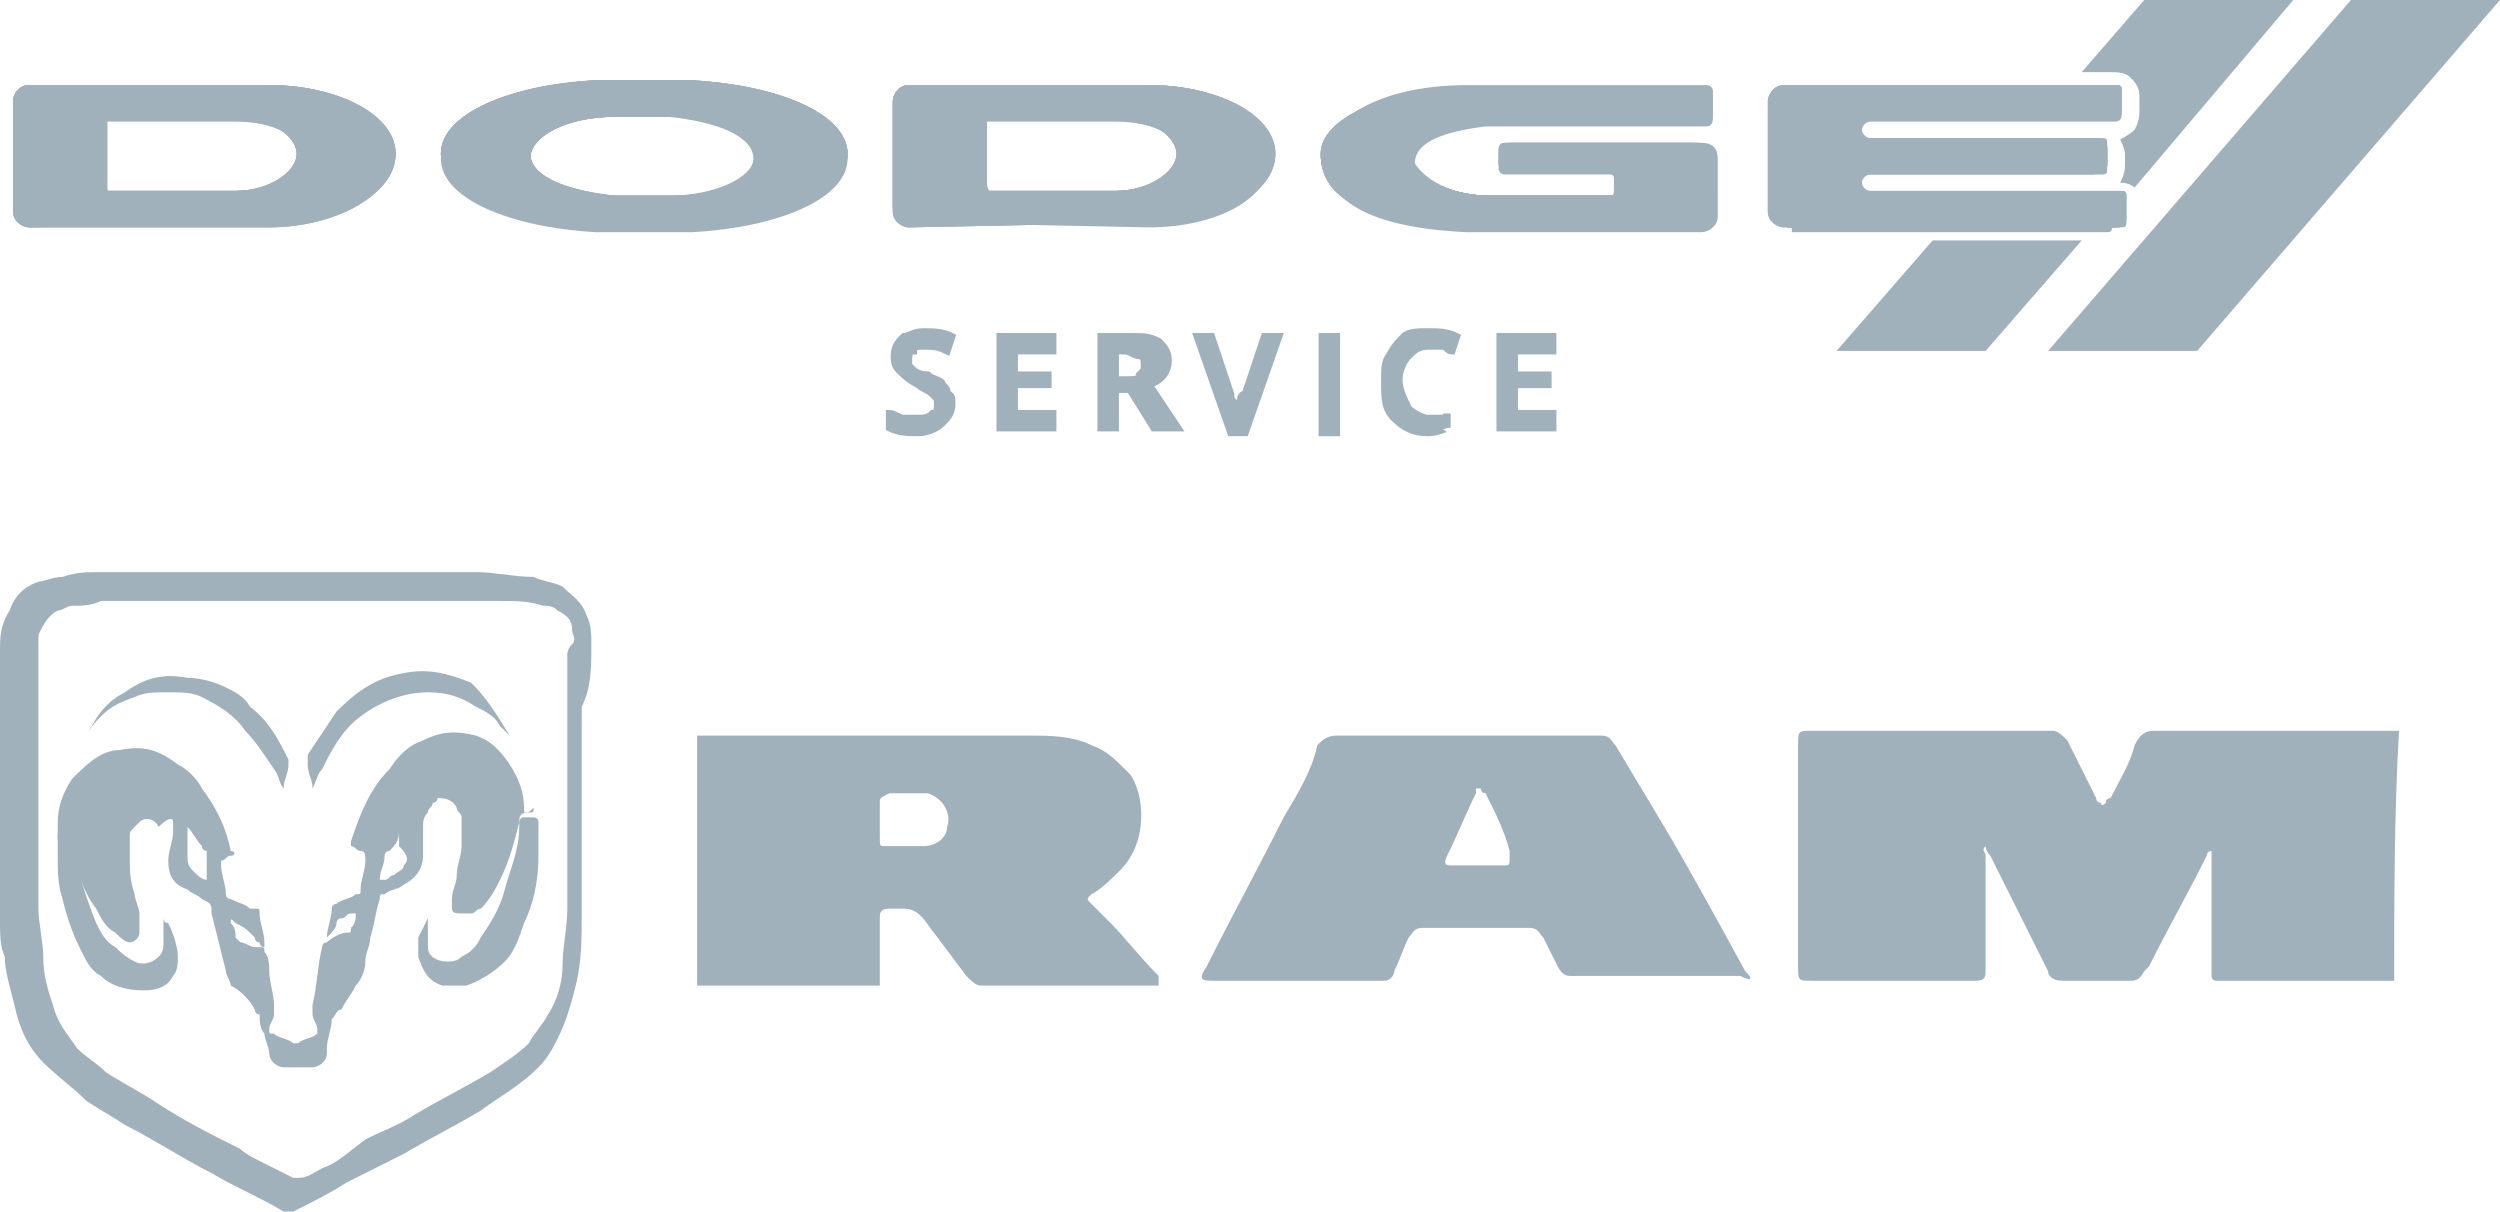 <?xml version="1.0" encoding="utf-8"?>
<!-- Generator: Adobe Illustrator 26.2.0, SVG Export Plug-In . SVG Version: 6.00 Build 0)  -->
<svg version="1.1" id="Marken_00000175318556608897815790000009873745112062820779_"
	 xmlns="http://www.w3.org/2000/svg" xmlns:xlink="http://www.w3.org/1999/xlink" x="0px" y="0px" viewBox="0 0 52 25.2"
	 style="enable-background:new 0 0 52 25.2;" xml:space="preserve">
<style type="text/css">
	.st0{fill:#A1B1BC;}
	.st1{fill:#A1B1BC;stroke:#A1B1BC;stroke-width:0.147;stroke-miterlimit:10;}
	.st2{fill:#A1B1BC;stroke:#A1B1BC;stroke-width:5.896063e-02;stroke-miterlimit:10;}
	.st3{display:none;opacity:0.5;}
	.st4{display:inline;fill:url(#SVGID_1_);}
	.st5{display:inline;fill:url(#SVGID_00000152262535904690474320000011339238934697088145_);}
	.st6{display:inline;fill:url(#SVGID_00000047026817252836575070000011956797926884150183_);}
	.st7{display:inline;fill:#FFFFFF;}
	.st8{display:inline;fill:url(#SVGID_00000176022444399972503500000008415555068568866691_);}
	.st9{display:inline;fill:url(#SVGID_00000100344015671394768860000006931261884398057899_);}
	.st10{display:inline;fill:url(#SVGID_00000126306473158474932120000011643476419934889399_);}
	.st11{display:inline;fill:url(#SVGID_00000086650512161791135170000009855732916501882783_);}
	.st12{display:inline;fill:url(#SVGID_00000136405448125941087860000006019279194479181206_);}
	.st13{display:inline;fill:url(#SVGID_00000092445454021604538960000012989204141965361582_);}
	.st14{display:inline;fill:url(#SVGID_00000073707540188561252820000009705845323134445222_);}
</style>
<g id="Dodge__x2B__RAM_FETT_00000056413508727043315940000003454300740611189384_">
	<g id="RAM_00000052067177632510509070000006610308364356951481_">
		<g>
			<path class="st0" d="M49.8,20.4c-1.2,0-2.4,0-3.5,0c-0.1,0-0.1,0-0.2,0c-0.1,0-0.1-0.1-0.1-0.1c0-0.1,0-0.1,0-0.2
				c0-0.7,0-1.5,0-2.2c0-0.1,0-0.1,0-0.2c-0.1,0-0.1,0.1-0.1,0.1c-0.4,0.8-0.8,1.5-1.2,2.3c0,0-0.1,0.1-0.1,0.1
				c-0.1,0.2-0.2,0.2-0.3,0.2c-0.1,0-0.2,0-0.4,0c-0.3,0-0.6,0-1,0c-0.2,0-0.3-0.1-0.3-0.2c-0.4-0.8-0.8-1.6-1.2-2.4
				c0,0-0.1-0.1-0.1-0.2c-0.1,0.1,0,0.1,0,0.2c0,0.7,0,1.5,0,2.2c0,0.1,0,0.1,0,0.2c0,0.1,0,0.2-0.2,0.2c0,0-0.1,0-0.1,0
				c-1.1,0-2.2,0-3.3,0c-0.3,0-0.3,0-0.3-0.3c0-1.5,0-3.1,0-4.6c0-0.3,0-0.3,0.3-0.3c1.6,0,3.2,0,4.9,0c0,0,0.1,0,0.1,0
				c0.1,0,0.2,0.1,0.3,0.2c0.2,0.4,0.4,0.8,0.6,1.2c0,0,0,0.1,0.1,0.1c0,0.1,0.1,0,0.1,0c0,0,0-0.1,0.1-0.1c0.2-0.4,0.4-0.7,0.5-1.1
				c0.1-0.2,0.2-0.3,0.4-0.3c1.6,0,3.1,0,4.7,0c0.1,0,0.3,0,0.4,0C49.8,16.9,49.8,18.7,49.8,20.4"/>
			<path class="st0" d="M36.3,20.2c-0.6-1.1-1.2-2.2-1.8-3.2c-0.3-0.5-0.6-1-0.9-1.5c-0.1-0.1-0.1-0.2-0.3-0.2c-0.1,0-0.1,0-0.2,0
				c-0.9,0-1.7,0-2.6,0c-0.9,0-1.8,0-2.7,0c-0.2,0-0.3,0.1-0.4,0.2C27.3,16,27,16.5,26.7,17c-0.5,1-1.1,2.1-1.6,3.1
				c-0.2,0.3-0.1,0.3,0.2,0.3c1.1,0,2.2,0,3.3,0c0.1,0,0.1,0,0.2,0c0.1,0,0.2-0.1,0.2-0.2c0.1-0.2,0.2-0.5,0.3-0.7
				c0.1-0.1,0.1-0.2,0.3-0.2c0.7,0,1.5,0,2.2,0c0.2,0,0.2,0.1,0.3,0.2c0.1,0.2,0.2,0.4,0.3,0.6c0.1,0.2,0.2,0.2,0.3,0.2
				c1.2,0,2.4,0,3.5,0C36.4,20.4,36.5,20.4,36.3,20.2 M31.3,18c-0.2,0-0.4,0-0.6,0c0,0,0,0,0,0c-0.2,0-0.4,0-0.5,0
				c-0.1,0-0.2,0-0.1-0.2c0.2-0.4,0.4-0.9,0.6-1.3c0,0,0,0,0-0.1c0,0,0.1,0,0.1,0c0,0,0,0.1,0.1,0.1c0.2,0.4,0.4,0.8,0.5,1.2
				c0,0,0,0.1,0,0.1C31.4,18,31.4,18,31.3,18z"/>
			<path class="st0" d="M24.1,20.3C24.1,20.3,24.1,20.3,24.1,20.3c-0.4-0.4-0.7-0.8-1-1.1c-0.1-0.1-0.3-0.3-0.4-0.4
				c-0.1-0.1-0.1-0.1,0-0.2c0,0,0,0,0,0c0.2-0.1,0.4-0.3,0.6-0.5c0.6-0.6,0.5-1.6,0.2-2c0,0-0.1-0.1-0.1-0.1
				c-0.2-0.2-0.4-0.4-0.7-0.5c-0.4-0.2-0.9-0.2-1.3-0.2c-2.3,0-4.6,0-6.9,0c0,1.7,0,3.5,0,5.2c1.3,0,2.5,0,3.8,0c0-0.3,0-0.6,0-0.8
				c0-0.2,0-0.4,0-0.6c0-0.1,0-0.2,0.2-0.2c0.1,0,0.2,0,0.3,0c0.2,0,0.3,0.1,0.4,0.2c0.3,0.4,0.6,0.8,0.9,1.2
				c0.1,0.1,0.2,0.2,0.3,0.2c1.2,0,2.4,0,3.6,0c0,0,0.1,0,0.1,0C24.1,20.4,24.1,20.3,24.1,20.3 M19.7,17.2c0,0.2-0.2,0.4-0.5,0.4
				c-0.3,0-0.5,0-0.8,0c-0.1,0-0.1,0-0.1-0.2c0-0.2,0-0.4,0-0.7c0-0.1,0-0.1,0.2-0.2c0.1,0,0.3,0,0.4,0c0.1,0,0.3,0,0.4,0
				C19.6,16.6,19.8,16.9,19.7,17.2z"/>
		</g>
		<g>
			<g>
				<path class="st0" d="M12.3,13.4c0-0.2,0-0.4-0.1-0.6c-0.1-0.3-0.3-0.4-0.5-0.6c-0.2-0.1-0.4-0.1-0.6-0.2c-0.4,0-0.8-0.1-1.2-0.1
					c-0.3,0-0.6,0-0.9,0c-0.3,0-0.5,0-0.8,0c-0.3,0-0.6,0-0.9,0c-0.1,0-0.1,0-0.2,0c0,0-0.1,0-0.1,0c-0.6,0-1.2,0-1.8,0
					c0,0-0.1,0-0.1,0c-0.3,0-0.5,0-0.8,0c-0.2,0-0.5,0-0.7,0c0,0,0,0,0,0c-0.2,0-0.4,0-0.5,0c-0.1,0-0.3,0-0.4,0c-0.2,0-0.4,0-0.6,0
					c-0.3,0-0.5,0-0.8,0.1c-0.2,0-0.4,0.1-0.5,0.1c-0.3,0.1-0.5,0.3-0.6,0.6C0,13,0,13.3,0,13.5c0,0.4,0,0.7,0,1.1
					c0,0.4,0,0.8,0,1.2c0,0.3,0,0.6,0,0.9c0,0,0,0,0,0c0,0.2,0,0.5,0,0.7c0,0.2,0,0.4,0,0.5c0,0.1,0,0.2,0,0.4c0,0.2,0,0.3,0,0.5
					c0,0.1,0,0.2,0,0.4c0,0.2,0,0.5,0.1,0.7c0,0.3,0.1,0.6,0.2,1c0.1,0.5,0.3,0.9,0.6,1.2c0.3,0.3,0.6,0.5,0.9,0.8
					c0.3,0.2,0.5,0.3,0.8,0.5c0.6,0.3,1.2,0.7,1.8,1c0.5,0.3,1,0.5,1.5,0.8c0.1,0,0.1,0,0.2,0c0.4-0.2,0.8-0.4,1.1-0.6
					c0.4-0.2,0.8-0.4,1.2-0.6c0.5-0.3,1.1-0.6,1.6-0.9c0.4-0.3,0.8-0.5,1.2-0.9c0.2-0.2,0.3-0.4,0.4-0.6c0.2-0.4,0.3-0.8,0.4-1.2
					c0.1-0.5,0.1-0.9,0.1-1.4c0-0.3,0-0.6,0-0.9c0-0.3,0-0.5,0-0.8c0-0.3,0-0.7,0-1c0-0.2,0-0.4,0-0.7c0-0.3,0-0.6,0-0.9
					C12.3,14.3,12.3,13.9,12.3,13.4 M11.8,13.6c0,0.5,0,1,0,1.5c0,0.3,0,0.5,0,0.8c0,0.2,0,0.4,0,0.6c0,0.3,0,0.6,0,0.9
					c0,0.2,0,0.5,0,0.7c0,0.3,0,0.6,0,0.8c0,0.4-0.1,0.8-0.1,1.2c0,0.3-0.1,0.7-0.3,1c-0.1,0.2-0.3,0.4-0.4,0.6
					c-0.2,0.2-0.5,0.4-0.8,0.6c-0.5,0.3-1.1,0.6-1.6,0.9c-0.3,0.2-0.6,0.3-1,0.5C7.2,24,7,24.2,6.7,24.3c-0.2,0.1-0.3,0.2-0.5,0.2
					c-0.1,0-0.1,0-0.1,0c-0.2-0.1-0.4-0.2-0.6-0.3c-0.2-0.1-0.4-0.2-0.5-0.3c-0.6-0.3-1.2-0.6-1.8-1c-0.3-0.2-0.7-0.4-1-0.6
					c-0.2-0.2-0.4-0.3-0.6-0.5c-0.2-0.3-0.4-0.5-0.5-0.9c-0.1-0.3-0.2-0.6-0.2-1c0-0.3-0.1-0.7-0.1-1c0-0.2,0-0.5,0-0.7
					c0-0.3,0-0.6,0-0.9c0,0,0,0,0,0c0-0.2,0-0.4,0-0.6c0-0.3,0-0.5,0-0.8c0-0.3,0-0.6,0-0.9c0-0.5,0-1,0-1.5c0-0.1,0-0.2,0-0.3
					c0.1-0.2,0.2-0.4,0.4-0.5c0.1,0,0.2-0.1,0.3-0.1c0.2,0,0.4,0,0.6-0.1c0.2,0,0.4,0,0.6,0c0.1,0,0.2,0,0.3,0c0.2,0,0.3,0,0.5,0
					c0.2,0,0.4,0,0.6,0c0,0,0,0,0,0c0.3,0,0.5,0,0.8,0c0.5,0,0.9,0,1.3,0c0.4,0,0.7,0,1,0c0.3,0,0.6,0,0.9,0c0.3,0,0.6,0,0.9,0
					c0.3,0,0.5,0,0.8,0c0.2,0,0.4,0,0.6,0c0.3,0,0.6,0,0.9,0.1c0.1,0,0.2,0,0.3,0.1c0.2,0.1,0.3,0.2,0.3,0.4c0,0.1,0.1,0.2,0,0.3
					C11.8,13.5,11.8,13.6,11.8,13.6z"/>
			</g>
			<path class="st0" d="M3.4,19.1c0,0,0,0.1,0.1,0.1c0.1,0.2,0.2,0.5,0.2,0.7c0,0.1,0,0.3-0.1,0.4c-0.1,0.2-0.3,0.3-0.6,0.3
				c-0.4,0-0.7-0.1-0.9-0.3c-0.2-0.1-0.3-0.3-0.4-0.5c-0.2-0.4-0.3-0.7-0.4-1.1c-0.1-0.3-0.1-0.6-0.1-0.9c0-0.1,0-0.3,0-0.4
				c0-0.1,0-0.1,0.1-0.1c0.2,0,0.2,0,0.2,0.2c0.1,0.6,0.3,1.2,0.5,1.7c0.1,0.2,0.2,0.4,0.4,0.5c0.1,0.1,0.2,0.2,0.4,0.3
				c0.2,0.1,0.4,0,0.5-0.1c0.1-0.1,0.1-0.2,0.1-0.3c0-0.1,0-0.2,0-0.4C3.4,19.2,3.4,19.1,3.4,19.1"/>
			<path class="st0" d="M8.9,19.1c0,0.1,0,0.2,0,0.3c0,0.1,0,0.2,0,0.3C8.9,19.9,9.1,20,9.3,20c0.1,0,0.2,0,0.3-0.1
				c0.2-0.1,0.3-0.2,0.4-0.4c0.2-0.3,0.4-0.6,0.5-1c0.1-0.4,0.3-0.8,0.3-1.3c0,0,0,0,0-0.1c0,0,0-0.1,0.1-0.1c0.1,0,0.1,0,0.2,0
				c0,0,0.1,0,0.1,0.1c0,0,0,0,0,0.1c0,0.2,0,0.4,0,0.6c0,0.5-0.1,1-0.3,1.4c-0.1,0.3-0.2,0.6-0.4,0.8c-0.2,0.2-0.5,0.4-0.8,0.5
				c-0.2,0-0.3,0-0.5,0c-0.3-0.1-0.4-0.3-0.5-0.6c0-0.1,0-0.2,0-0.4C8.7,19.5,8.8,19.3,8.9,19.1C8.9,19.1,8.9,19.1,8.9,19.1"/>
			<path class="st0" d="M10.6,15.3c-0.1-0.1-0.1-0.1-0.2-0.2c-0.1-0.2-0.3-0.3-0.5-0.4c-0.3-0.2-0.6-0.3-1-0.3c-0.5,0-1,0.2-1.4,0.5
				c-0.4,0.3-0.6,0.7-0.8,1.1c-0.1,0.1-0.1,0.2-0.2,0.4c0,0,0,0,0,0c0,0,0,0,0,0c0,0,0,0,0,0c0-0.2-0.1-0.3-0.1-0.5
				c0-0.1,0-0.1,0-0.2c0.2-0.3,0.4-0.6,0.6-0.9c0.4-0.4,0.8-0.7,1.4-0.8c0.5-0.1,0.9,0,1.4,0.2C10.1,14.5,10.3,14.8,10.6,15.3
				C10.6,15.2,10.6,15.3,10.6,15.3C10.6,15.3,10.6,15.3,10.6,15.3"/>
			<path class="st0" d="M1.8,15.3C1.8,15.2,1.8,15.2,1.8,15.3c0.2-0.4,0.4-0.7,0.8-0.9C3,14.1,3.4,14,3.9,14.1
				c0.3,0,0.6,0.1,0.8,0.2c0.2,0.1,0.4,0.2,0.5,0.4c0.4,0.3,0.6,0.7,0.8,1.1c0,0,0,0.1,0,0.1c0,0.2-0.1,0.3-0.1,0.5c0,0,0,0,0,0
				c0,0,0,0,0,0c-0.1-0.1-0.1-0.3-0.2-0.4c-0.2-0.3-0.4-0.6-0.6-0.8c-0.2-0.3-0.5-0.5-0.9-0.7c-0.2-0.1-0.4-0.1-0.7-0.1
				c-0.3,0-0.5,0-0.7,0.1c-0.3,0.1-0.5,0.2-0.7,0.4C2,15,1.9,15.1,1.8,15.3C1.8,15.3,1.8,15.3,1.8,15.3"/>
			<path class="st0" d="M10.9,16.8c0-0.3-0.1-0.6-0.3-0.9c-0.2-0.3-0.4-0.5-0.7-0.6c-0.4-0.1-0.7-0.1-1.1,0.1
				c-0.3,0.1-0.5,0.3-0.7,0.6c-0.4,0.4-0.6,0.9-0.8,1.5c0,0.1,0,0.1,0,0.1c0.1,0,0.1,0.1,0.2,0.1c0.1,0,0.1,0.1,0.1,0.2
				c0,0.2-0.1,0.4-0.1,0.6c0,0.1,0,0.1-0.1,0.1c-0.1,0.1-0.3,0.1-0.4,0.2c-0.1,0-0.1,0.1-0.1,0.1c0,0.2-0.1,0.4-0.1,0.6c0,0,0,0,0,0
				c0,0,0,0,0,0c0,0,0,0,0,0c0,0,0,0,0,0C6.9,19.4,7,19.3,7,19.2c0,0,0-0.1,0.1-0.1c0.1,0,0.1-0.1,0.2-0.1c0,0,0.1,0,0.1,0
				c0,0.1,0,0.2-0.1,0.3c0,0.1,0,0.1-0.1,0.1c-0.1,0-0.3,0.1-0.4,0.2c-0.1,0-0.1,0.1-0.1,0.1c-0.1,0.4-0.1,0.8-0.2,1.2
				c0,0.1,0,0.1,0,0.2c0,0.1,0.1,0.2,0.1,0.3c0,0.1,0,0.1,0,0.1c-0.1,0.1-0.3,0.1-0.4,0.2c0,0-0.1,0-0.1,0c-0.1-0.1-0.3-0.1-0.4-0.2
				c-0.1,0-0.1,0-0.1-0.1c0-0.1,0.1-0.2,0.1-0.3c0-0.1,0-0.1,0-0.2c0-0.2-0.1-0.5-0.1-0.7c0-0.1,0-0.3-0.1-0.4c0-0.1,0-0.1-0.1-0.1
				c0,0-0.1,0-0.1,0c-0.1,0-0.2-0.1-0.3-0.1c0,0-0.1-0.1-0.1-0.1c0-0.1,0-0.2-0.1-0.3c0-0.1,0-0.1,0.1,0c0.2,0.1,0.2,0.1,0.4,0.3
				c0,0,0,0.1,0.1,0.1c0,0,0,0.1,0.1,0.1c0,0,0,0,0-0.1c0-0.2-0.1-0.4-0.1-0.6c0-0.1,0-0.1-0.1-0.1c0,0-0.1,0-0.1,0
				c-0.1-0.1-0.2-0.1-0.4-0.2c0,0-0.1,0-0.1-0.1c0-0.2-0.1-0.4-0.1-0.6c0-0.1,0-0.1,0-0.1c0.1,0,0.1-0.1,0.2-0.1
				c0.1,0,0.1-0.1,0-0.1c-0.1-0.5-0.3-0.9-0.6-1.3c-0.1-0.2-0.3-0.4-0.5-0.5c-0.4-0.3-0.7-0.4-1.2-0.3c-0.4,0-0.7,0.3-1,0.6
				c-0.2,0.3-0.3,0.6-0.3,0.9c0,0.1,0,0.2,0,0.3c0,0.1,0,0.1,0.1,0.1c0,0,0.1,0,0.1,0c0.1,0,0.1,0,0.1,0.1c0,0,0,0,0,0
				c0.1,0.5,0.2,0.9,0.5,1.3c0.1,0.2,0.2,0.4,0.4,0.5c0.1,0.1,0.2,0.2,0.3,0.2c0.1,0,0.2-0.1,0.2-0.2c0,0,0,0,0-0.1
				c0-0.1,0-0.2,0-0.3c0-0.1-0.1-0.3-0.1-0.4c-0.1-0.3-0.1-0.5-0.1-0.8c0-0.1,0-0.3,0-0.4c0-0.1,0-0.1,0.1-0.2c0,0,0.1-0.1,0.1-0.1
				c0.1-0.1,0.3-0.1,0.4,0.1C3.5,17,3.6,17,3.6,17.1c0,0.1,0,0.1,0,0.2c0,0.2-0.1,0.4-0.1,0.6c0,0.3,0.1,0.5,0.4,0.6
				c0.1,0.1,0.2,0.1,0.3,0.2c0.2,0.1,0.2,0.1,0.2,0.3c0.1,0.4,0.2,0.8,0.3,1.2c0,0.1,0.1,0.2,0.1,0.3C5,20.6,5.2,20.8,5.3,21
				c0,0,0,0.1,0.1,0.1c0,0.1,0,0.3,0.1,0.4c0,0.1,0.1,0.3,0.1,0.4c0,0.2,0.2,0.3,0.3,0.3c0.1,0,0.3,0,0.4,0c0.1,0,0.1,0,0.2,0
				c0.1,0,0.3-0.1,0.3-0.3c0,0,0-0.1,0-0.1c0-0.2,0.1-0.4,0.1-0.6C7,21.1,7,21,7.1,21c0.1-0.2,0.2-0.3,0.3-0.5
				c0.1-0.1,0.2-0.3,0.2-0.5c0-0.2,0.1-0.3,0.1-0.5c0.1-0.3,0.1-0.5,0.2-0.8c0-0.1,0-0.1,0.1-0.1c0.1-0.1,0.3-0.1,0.4-0.2
				c0.2-0.1,0.4-0.3,0.4-0.6c0-0.2,0-0.4,0-0.6c0-0.1,0-0.2,0.1-0.3c0-0.1,0.1-0.1,0.1-0.2c0,0,0.1,0,0.1-0.1c0.1,0,0.3,0,0.4,0.2
				c0,0.1,0.1,0.1,0.1,0.2c0,0.2,0,0.4,0,0.6c0,0.2-0.1,0.4-0.1,0.6c0,0.2-0.1,0.3-0.1,0.5c0,0.1,0,0.2,0,0.2c0,0.1,0.1,0.1,0.2,0.1
				c0.1,0,0.1,0,0.2,0c0.1,0,0.1-0.1,0.2-0.1c0.2-0.2,0.3-0.4,0.4-0.6c0.2-0.4,0.3-0.8,0.4-1.2c0-0.1,0-0.2,0.2-0.2c0,0,0,0,0,0
				c0.1,0,0.1,0,0.1-0.1C10.9,17,10.9,16.9,10.9,16.8 M4.3,18.3c-0.1,0-0.2-0.1-0.3-0.2c-0.1-0.1-0.1-0.2-0.1-0.3c0-0.2,0-0.4,0-0.6
				c0,0,0,0,0,0c0,0,0,0,0,0c0.1,0.1,0.2,0.3,0.3,0.4c0,0,0,0.1,0.1,0.1C4.3,18,4.3,18.1,4.3,18.3C4.4,18.3,4.4,18.3,4.3,18.3
				C4.4,18.3,4.4,18.3,4.3,18.3z M8.4,18c0,0.1-0.1,0.1-0.2,0.2c-0.1,0-0.1,0.1-0.2,0.1c0,0-0.1,0-0.1,0c0-0.2,0.1-0.3,0.1-0.5
				c0,0,0-0.1,0.1-0.1c0.1-0.1,0.2-0.2,0.2-0.4c0,0,0,0,0,0c0,0,0,0,0,0c0,0,0,0,0,0c0,0.1,0,0.2,0,0.2c0,0,0,0.1,0,0.1
				C8.5,17.8,8.5,17.9,8.4,18z"/>
		</g>
	</g>
	<g id="Dodge_00000035517052785264398120000012438398924231400579_">
		<g>
			<path class="st1" d="M19.8,8.4c0,0.2-0.1,0.3-0.2,0.4C19.5,8.9,19.3,9,19.1,9c-0.2,0-0.4,0-0.6-0.1V8.6c0.1,0,0.2,0.1,0.3,0.1
				s0.2,0,0.3,0c0.1,0,0.2,0,0.3-0.1c0.1,0,0.1-0.1,0.1-0.2c0-0.1,0-0.1-0.1-0.2c-0.1-0.1-0.2-0.1-0.3-0.2c-0.2-0.1-0.3-0.2-0.4-0.3
				c-0.1-0.1-0.1-0.2-0.1-0.3c0-0.2,0.1-0.3,0.2-0.4C18.9,7,19,6.9,19.2,6.9c0.2,0,0.4,0,0.6,0.1l-0.1,0.3c-0.2-0.1-0.3-0.1-0.5-0.1
				c-0.1,0-0.2,0-0.2,0.1c-0.1,0-0.1,0.1-0.1,0.2c0,0.1,0,0.1,0,0.1c0,0,0.1,0.1,0.1,0.1c0,0,0.1,0.1,0.3,0.1
				c0.1,0.1,0.3,0.1,0.3,0.2c0.1,0.1,0.1,0.1,0.1,0.2C19.8,8.2,19.8,8.3,19.8,8.4z"/>
			<path class="st1" d="M21.9,8.9h-1.1V7h1.1v0.3h-0.8v0.5h0.7V8h-0.7v0.6h0.8V8.9z"/>
			<path class="st1" d="M23.2,8.1v0.8h-0.3V7h0.6c0.3,0,0.4,0,0.6,0.1c0.1,0.1,0.2,0.2,0.2,0.4c0,0.2-0.1,0.4-0.4,0.5l0.6,0.9H24
				l-0.5-0.8H23.2z M23.2,7.9h0.2c0.2,0,0.3,0,0.3-0.1c0.1-0.1,0.1-0.1,0.1-0.2c0-0.1,0-0.2-0.1-0.2c-0.1,0-0.2-0.1-0.3-0.1h-0.2
				V7.9z"/>
			<path class="st1" d="M26.3,7h0.3l-0.7,2h-0.3l-0.7-2h0.3l0.4,1.2c0,0.1,0,0.1,0.1,0.2c0,0.1,0,0.2,0,0.2c0-0.1,0-0.1,0.1-0.2
				c0-0.1,0-0.2,0.1-0.2L26.3,7z"/>
			<path class="st1" d="M27.5,8.9V7h0.3v2H27.5z"/>
			<path class="st1" d="M29.7,7.2c-0.2,0-0.3,0.1-0.4,0.2c-0.1,0.1-0.2,0.3-0.2,0.5c0,0.2,0.1,0.4,0.2,0.6c0.1,0.1,0.3,0.2,0.4,0.2
				c0.1,0,0.2,0,0.2,0c0.1,0,0.2,0,0.2-0.1v0.3C30.1,8.9,29.9,9,29.7,9c-0.3,0-0.5-0.1-0.7-0.3c-0.2-0.2-0.2-0.4-0.2-0.8
				c0-0.2,0-0.4,0.1-0.5C29,7.2,29.1,7.1,29.2,7c0.1-0.1,0.3-0.1,0.5-0.1c0.2,0,0.4,0,0.6,0.1l-0.1,0.3c-0.1,0-0.1-0.1-0.2-0.1
				C29.9,7.2,29.8,7.2,29.7,7.2z"/>
			<path class="st1" d="M32.3,8.9h-1.1V7h1.1v0.3h-0.8v0.5h0.7V8h-0.7v0.6h0.8V8.9z"/>
		</g>
		<path class="st0" d="M45.7,7.3h-3.1L48.9,0H52L45.7,7.3z M40.2,5l-2,2.3h3.1l2-2.3H40.2z M47.7,0h-3.1l-1.3,1.5c0,0,0.5,0,0.6,0
			c0.1,0,0.3,0,0.4,0.1c0.1,0.1,0.2,0.2,0.2,0.4c0,0.1,0,0.2,0,0.3c0,0.1,0,0.2-0.1,0.4c-0.1,0.1-0.3,0.2-0.3,0.2
			c0,0,0.1,0.2,0.1,0.3c0,0.1,0,0.1,0,0.2c0,0.1,0,0.2-0.1,0.4c0.2,0,0.3,0.1,0.3,0.1L47.7,0z"/>
		<g>
			<g>
				<g>
					<path class="st2" d="M4.9,4c0.7,0,1.3-0.4,1.3-0.8c0-0.4-0.6-0.8-1.3-0.8l-2.6,0c-0.1,0-0.1,0.1-0.1,0.1v1.3C2.2,4,2.2,4,2.3,4
						L4.9,4z M0.6,4.7c-0.1,0-0.3-0.1-0.3-0.3V2.1c0-0.1,0.1-0.3,0.3-0.3l5,0c1.4,0,2.6,0.6,2.6,1.4c0,0.8-1.1,1.4-2.6,1.4L0.6,4.7z
						"/>
					<path class="st2" d="M4.9,4c0.7,0,1.3-0.4,1.3-0.8c0-0.4-0.6-0.8-1.3-0.8l-2.6,0c-0.1,0-0.1,0.1-0.1,0.1l0,1.3
						C2.2,4,2.2,4,2.3,4L4.9,4z M0.6,4.7c-0.1,0-0.3-0.1-0.3-0.3V2.1c0-0.1,0.1-0.3,0.3-0.3l5,0c1.4,0,2.6,0.6,2.6,1.4
						C8.2,4,7,4.7,5.6,4.7L0.6,4.7z"/>
					<path class="st2" d="M4.9,4c0.7,0,1.3-0.4,1.3-0.8c0-0.4-0.6-0.8-1.3-0.8l-2.6,0c-0.1,0-0.1,0.1-0.1,0.1l0,1.3
						C2.1,4,2.2,4,2.3,4L4.9,4z M0.6,4.7c-0.1,0-0.3-0.1-0.3-0.3V2.1c0-0.1,0.1-0.3,0.3-0.3l5,0c1.4,0,2.6,0.6,2.6,1.4
						C8.2,4,7,4.7,5.6,4.7L0.6,4.7z"/>
					<path class="st2" d="M4.9,4c0.8,0,1.4-0.4,1.4-0.8c0-0.4-0.6-0.8-1.4-0.8l-2.7,0c-0.1,0-0.1,0.1-0.1,0.1l0,1.3
						C2.1,4,2.2,4,2.3,4L4.9,4z M0.6,4.6c-0.1,0-0.3-0.1-0.3-0.3V2.1c0-0.1,0.1-0.3,0.3-0.3l5,0c1.4,0,2.5,0.6,2.5,1.4
						C8.1,4,7,4.6,5.6,4.6L0.6,4.6z"/>
					<path class="st2" d="M4.9,4c0.8,0,1.4-0.4,1.4-0.8c0-0.5-0.6-0.8-1.4-0.8l-2.7,0c-0.1,0-0.1,0.1-0.1,0.2l0,1.4
						c0,0.1,0.1,0.2,0.1,0.2L4.9,4z M0.6,4.6c-0.1,0-0.3-0.1-0.3-0.3V2.1c0-0.1,0.1-0.3,0.3-0.3l4.9,0c1.4,0,2.5,0.6,2.5,1.4
						C8.1,4,7,4.6,5.6,4.6L0.6,4.6z"/>
					<path class="st2" d="M4.9,4.1c0.8,0,1.4-0.4,1.4-0.8c0-0.5-0.6-0.8-1.4-0.8l-2.7,0c-0.1,0-0.1,0.1-0.1,0.2l0,1.4
						c0,0.1,0.1,0.2,0.1,0.2L4.9,4.1z M0.6,4.6c-0.1,0-0.3-0.1-0.3-0.2V2.1c0-0.1,0.1-0.3,0.3-0.3l4.9,0c1.4,0,2.5,0.6,2.5,1.4
						C8.1,4,7,4.6,5.6,4.6L0.6,4.6z"/>
					<path class="st2" d="M4.9,4.1c0.8,0,1.4-0.4,1.4-0.9c0-0.5-0.6-0.9-1.4-0.9l-2.7,0C2.1,2.3,2,2.4,2,2.5l0,1.4
						C2,4,2.1,4.1,2.2,4.1L4.9,4.1z M0.7,4.6c-0.1,0-0.3-0.1-0.3-0.2V2.1c0-0.1,0.1-0.3,0.3-0.3l4.9,0c1.4,0,2.5,0.6,2.5,1.4
						c0,0.8-1.1,1.4-2.5,1.4L0.7,4.6z"/>
					<path class="st2" d="M4.9,4.1c0.8,0,1.4-0.4,1.4-0.9c0-0.5-0.6-0.9-1.4-0.9l-2.7,0C2.1,2.3,2,2.4,2,2.5l0,1.4
						C2,4,2.1,4.1,2.2,4.1L4.9,4.1z M0.7,4.6c-0.1,0-0.2-0.1-0.2-0.2V2.1c0-0.1,0.1-0.2,0.2-0.2l4.9,0C6.9,1.9,8,2.5,8,3.2
						C8,4,6.9,4.6,5.5,4.6L0.7,4.6z"/>
					<path class="st2" d="M4.9,4.1c0.8,0,1.4-0.4,1.4-0.9c0-0.5-0.6-0.9-1.4-0.9l-2.8,0C2.1,2.3,2,2.4,2,2.5l0,1.4
						C2,4,2.1,4.1,2.1,4.1L4.9,4.1z M0.7,4.6c-0.1,0-0.2-0.1-0.2-0.2V2.1c0-0.1,0.1-0.2,0.2-0.2l4.9,0C6.9,1.9,8,2.5,8,3.2
						C8,4,6.9,4.6,5.5,4.6L0.7,4.6z"/>
					<path class="st2" d="M4.9,4.1c0.8,0,1.4-0.4,1.4-0.9c0-0.5-0.6-0.9-1.4-0.9l-2.8,0C2,2.3,2,2.4,2,2.4l0,1.5C2,4,2,4.1,2.1,4.1
						L4.9,4.1z M0.7,4.6c-0.1,0-0.2-0.1-0.2-0.2V2.1c0-0.1,0.1-0.2,0.2-0.2l4.8,0C6.9,1.9,8,2.5,8,3.2C8,4,6.9,4.5,5.5,4.5L0.7,4.6z
						"/>
					<path class="st2" d="M4.9,4.1c0.8,0,1.4-0.4,1.4-0.9c0-0.5-0.6-0.9-1.4-0.9l-2.8,0C2,2.3,2,2.3,2,2.4l0,1.5
						C1.9,4,2,4.1,2.1,4.1L4.9,4.1z M0.7,4.5c-0.1,0-0.2-0.1-0.2-0.2V2.1c0-0.1,0.1-0.2,0.2-0.2l4.8,0c1.4,0,2.5,0.6,2.5,1.3
						c0,0.7-1.1,1.3-2.5,1.3L0.7,4.5z"/>
					<path class="st2" d="M4.9,4.1c0.8,0,1.4-0.4,1.4-0.9c0-0.5-0.6-0.9-1.4-0.9l-2.8,0C2,2.2,1.9,2.3,1.9,2.4l0,1.5
						C1.9,4,2,4.1,2.1,4.1L4.9,4.1z M0.7,4.5c-0.1,0-0.2-0.1-0.2-0.2V2.1c0-0.1,0.1-0.2,0.2-0.2l4.8,0c1.3,0,2.4,0.6,2.4,1.3
						c0,0.7-1.1,1.3-2.4,1.3L0.7,4.5z"/>
					<path class="st2" d="M4.9,4.1c0.8,0,1.5-0.4,1.5-0.9c0-0.5-0.6-0.9-1.5-0.9l-2.9,0C2,2.2,1.9,2.3,1.9,2.4l0,1.5
						C1.9,4,2,4.1,2.1,4.1L4.9,4.1z M0.7,4.5c-0.1,0-0.2-0.1-0.2-0.2V2.1c0-0.1,0.1-0.2,0.2-0.2l4.8,0c1.3,0,2.4,0.6,2.4,1.3
						c0,0.7-1.1,1.3-2.4,1.3L0.7,4.5z"/>
					<path class="st2" d="M4.9,4.1c0.8,0,1.5-0.4,1.5-0.9c0-0.5-0.7-0.9-1.5-0.9L2,2.2c-0.1,0-0.1,0.1-0.1,0.2l0,1.6
						C1.9,4,1.9,4.1,2,4.1H4.9z M0.7,4.5c-0.1,0-0.2-0.1-0.2-0.2V2.1c0-0.1,0.1-0.2,0.2-0.2l4.7,0c1.3,0,2.4,0.6,2.4,1.3
						c0,0.7-1.1,1.3-2.4,1.3L0.7,4.5z"/>
				</g>
				<g>
					<path class="st2" d="M23.2,4c0.7,0,1.3-0.4,1.3-0.8c0-0.4-0.6-0.8-1.3-0.8l-2.6,0c-0.1,0-0.1,0.1-0.1,0.1v1.3
						C20.5,4,20.6,4,20.6,4L23.2,4z M18.9,4.7c-0.1,0-0.3-0.1-0.3-0.3V2.1c0-0.1,0.1-0.3,0.3-0.3l5,0c1.4,0,2.6,0.6,2.6,1.4
						c0,0.8-1.2,1.4-2.6,1.4L18.9,4.7z"/>
					<path class="st2" d="M23.2,4c0.7,0,1.3-0.4,1.3-0.8c0-0.4-0.6-0.8-1.3-0.8l-2.6,0c-0.1,0-0.1,0.1-0.1,0.1l0,1.3
						C20.5,4,20.5,4,20.6,4L23.2,4z M18.9,4.7c-0.1,0-0.3-0.1-0.3-0.3V2.1c0-0.1,0.1-0.3,0.3-0.3l5,0c1.4,0,2.6,0.6,2.6,1.4
						c0,0.8-1.1,1.4-2.6,1.4L18.9,4.7z"/>
					<path class="st2" d="M23.2,4c0.7,0,1.3-0.4,1.3-0.8c0-0.4-0.6-0.8-1.3-0.8l-2.6,0c-0.1,0-0.1,0.1-0.1,0.1l0,1.3
						C20.5,4,20.5,4,20.6,4L23.2,4z M18.9,4.7c-0.1,0-0.3-0.1-0.3-0.3V2.1c0-0.1,0.1-0.3,0.3-0.3l5,0c1.4,0,2.5,0.6,2.5,1.4
						c0,0.8-1.1,1.4-2.5,1.4L18.9,4.7z"/>
					<path class="st2" d="M23.2,4c0.7,0,1.4-0.4,1.4-0.8c0-0.4-0.6-0.8-1.4-0.8l-2.7,0c-0.1,0-0.1,0.1-0.1,0.1l0,1.3
						C20.4,4,20.5,4,20.6,4L23.2,4z M18.9,4.6c-0.1,0-0.3-0.1-0.3-0.3V2.1c0-0.1,0.1-0.3,0.3-0.3l5,0c1.4,0,2.5,0.6,2.5,1.4
						c0,0.8-1.1,1.4-2.5,1.4L18.9,4.6z"/>
					<path class="st2" d="M23.2,4c0.8,0,1.4-0.4,1.4-0.8c0-0.5-0.6-0.8-1.4-0.8l-2.7,0c-0.1,0-0.1,0.1-0.1,0.2l0,1.4
						c0,0.1,0.1,0.2,0.1,0.2L23.2,4z M18.9,4.6c-0.1,0-0.3-0.1-0.3-0.3V2.1c0-0.1,0.1-0.3,0.3-0.3l4.9,0c1.4,0,2.5,0.6,2.5,1.4
						c0,0.8-1.1,1.4-2.5,1.4L18.9,4.6z"/>
					<path class="st2" d="M23.2,4.1c0.8,0,1.4-0.4,1.4-0.8c0-0.5-0.6-0.8-1.4-0.8l-2.7,0c-0.1,0-0.1,0.1-0.1,0.2l0,1.4
						c0,0.1,0.1,0.2,0.1,0.2L23.2,4.1z M19,4.6c-0.1,0-0.2-0.1-0.2-0.2V2.1c0-0.1,0.1-0.3,0.2-0.3l4.9,0c1.4,0,2.5,0.6,2.5,1.4
						c0,0.8-1.1,1.4-2.5,1.4L19,4.6z"/>
					<path class="st2" d="M23.2,4.1c0.8,0,1.4-0.4,1.4-0.9c0-0.5-0.6-0.9-1.4-0.9l-2.7,0c-0.1,0-0.1,0.1-0.1,0.2l0,1.4
						c0,0.1,0.1,0.2,0.1,0.2L23.2,4.1z M19,4.6c-0.1,0-0.2-0.1-0.2-0.2V2.1c0-0.1,0.1-0.3,0.2-0.3l4.9,0c1.4,0,2.5,0.6,2.5,1.4
						c0,0.8-1.1,1.4-2.5,1.4L19,4.6z"/>
					<path class="st2" d="M23.2,4.1c0.8,0,1.4-0.4,1.4-0.9c0-0.5-0.6-0.9-1.4-0.9l-2.7,0c-0.1,0-0.1,0.1-0.1,0.2l0,1.4
						c0,0.1,0.1,0.2,0.1,0.2L23.2,4.1z M19,4.6c-0.1,0-0.2-0.1-0.2-0.2V2.1c0-0.1,0.1-0.2,0.2-0.2l4.9,0c1.4,0,2.5,0.6,2.5,1.4
						c0,0.8-1.1,1.4-2.5,1.4L19,4.6z"/>
					<path class="st2" d="M23.2,4.1c0.8,0,1.4-0.4,1.4-0.9c0-0.5-0.6-0.9-1.4-0.9l-2.8,0c-0.1,0-0.1,0.1-0.1,0.2l0,1.4
						c0,0.1,0.1,0.2,0.1,0.2L23.2,4.1z M19,4.6c-0.1,0-0.2-0.1-0.2-0.2V2.1c0-0.1,0.1-0.2,0.2-0.2l4.8,0c1.4,0,2.5,0.6,2.5,1.3
						c0,0.7-1.1,1.3-2.5,1.3L19,4.6z"/>
					<path class="st2" d="M23.2,4.1c0.8,0,1.4-0.4,1.4-0.9c0-0.5-0.6-0.9-1.4-0.9l-2.8,0c-0.1,0-0.1,0.1-0.1,0.2l0,1.5
						c0,0.1,0.1,0.2,0.1,0.2L23.2,4.1z M19,4.6c-0.1,0-0.2-0.1-0.2-0.2V2.1c0-0.1,0.1-0.2,0.2-0.2l4.8,0c1.4,0,2.5,0.6,2.5,1.3
						c0,0.7-1.1,1.3-2.5,1.3L19,4.6z"/>
					<path class="st2" d="M23.2,4.1c0.8,0,1.4-0.4,1.4-0.9c0-0.5-0.6-0.9-1.4-0.9l-2.8,0c-0.1,0-0.1,0.1-0.1,0.2l0,1.5
						c0,0.1,0.1,0.2,0.1,0.2L23.2,4.1z M19,4.5c-0.1,0-0.2-0.1-0.2-0.2V2.1c0-0.1,0.1-0.2,0.2-0.2l4.8,0c1.4,0,2.5,0.6,2.5,1.3
						c0,0.7-1.1,1.3-2.5,1.3L19,4.5z"/>
					<path class="st2" d="M23.2,4.1c0.8,0,1.5-0.4,1.5-0.9c0-0.5-0.7-0.9-1.5-0.9l-2.8,0c-0.1,0-0.1,0.1-0.1,0.2l0,1.5
						c0,0.1,0.1,0.2,0.1,0.2L23.2,4.1z M19,4.5c-0.1,0-0.2-0.1-0.2-0.2V2.1c0-0.1,0.1-0.2,0.2-0.2l4.8,0c1.3,0,2.4,0.6,2.4,1.3
						c0,0.7-1.1,1.3-2.4,1.3L19,4.5z"/>
					<path class="st2" d="M23.2,4.1c0.8,0,1.5-0.4,1.5-0.9c0-0.5-0.7-0.9-1.5-0.9l-2.9,0c-0.1,0-0.1,0.1-0.1,0.2l0,1.5
						c0,0.1,0.1,0.2,0.1,0.2L23.2,4.1z M19,4.5c-0.1,0-0.2-0.1-0.2-0.2V2.1c0-0.1,0.1-0.2,0.2-0.2l4.7,0c1.3,0,2.4,0.6,2.4,1.3
						c0,0.7-1.1,1.3-2.4,1.3L19,4.5z"/>
					<path class="st2" d="M23.2,4.1c0.8,0,1.5-0.4,1.5-0.9c0-0.5-0.7-0.9-1.5-0.9l-2.9,0c-0.1,0-0.1,0.1-0.1,0.2l0,1.6
						c0,0.1,0.1,0.2,0.1,0.2H23.2z M19.1,4.5c-0.1,0-0.2-0.1-0.2-0.2V2.1c0-0.1,0.1-0.2,0.2-0.2l4.7,0c1.3,0,2.4,0.6,2.4,1.3
						c0,0.7-1.1,1.3-2.4,1.3L19.1,4.5z"/>
				</g>
				<g>
					<path class="st2" d="M13.4,4.1c0.2,0,0.4,0,0.5,0c1,0,1.8-0.4,1.8-0.8c0-0.5-0.8-0.8-1.8-0.9c-0.2,0-0.4,0-0.5,0
						c-0.2,0-0.4,0-0.6,0c-1,0-1.8,0.4-1.8,0.9c0,0.5,0.8,0.8,1.8,0.8C13,4.1,13.2,4.1,13.4,4.1z M12.4,4.8
						c-1.8-0.1-3.2-0.7-3.2-1.5c0-0.8,1.4-1.5,3.2-1.5c0.3,0,0.7,0,1,0c0.3,0,0.7,0,1,0c1.8,0.1,3.2,0.7,3.2,1.5
						c0,0.8-1.4,1.4-3.2,1.5c-0.3,0-0.6,0-1,0C13,4.8,12.7,4.8,12.4,4.8z"/>
					<path class="st2" d="M13.4,4.1c0.2,0,0.4,0,0.6,0c1,0,1.8-0.4,1.8-0.9c0-0.5-0.8-0.8-1.8-0.9c-0.2,0-0.4,0-0.6,0
						c-0.2,0-0.4,0-0.6,0c-1,0-1.8,0.4-1.8,0.9c0,0.5,0.8,0.8,1.8,0.9C13,4.1,13.2,4.1,13.4,4.1z M12.4,4.7
						c-1.8-0.1-3.2-0.7-3.2-1.5c0-0.8,1.4-1.4,3.2-1.5c0.3,0,0.7,0,1,0c0.3,0,0.7,0,1,0c1.8,0.1,3.2,0.7,3.2,1.5
						c0,0.8-1.4,1.4-3.2,1.5c-0.3,0-0.6,0-1,0C13,4.8,12.7,4.8,12.4,4.7z"/>
					<path class="st2" d="M13.4,4.1c0.2,0,0.4,0,0.6,0c1,0,1.8-0.4,1.8-0.9c0-0.5-0.8-0.9-1.8-0.9c-0.2,0-0.4,0-0.6,0
						c-0.2,0-0.4,0-0.6,0c-1,0-1.8,0.4-1.8,0.9c0,0.5,0.8,0.8,1.8,0.9C13,4.1,13.2,4.1,13.4,4.1z M12.4,4.7
						c-1.8-0.1-3.2-0.7-3.2-1.5c0-0.8,1.4-1.4,3.2-1.5c0.3,0,0.7,0,1,0c0.3,0,0.7,0,1,0c1.8,0.1,3.2,0.7,3.2,1.5
						c0,0.8-1.4,1.4-3.2,1.5c-0.3,0-0.6,0-1,0C13,4.7,12.7,4.7,12.4,4.7z"/>
					<path class="st2" d="M13.4,4.1c0.2,0,0.4,0,0.6,0c1,0,1.8-0.4,1.8-0.9c0-0.5-0.8-0.9-1.8-0.9c-0.2,0-0.4,0-0.6,0
						c-0.2,0-0.4,0-0.6,0c-1,0-1.8,0.4-1.8,0.9c0,0.5,0.8,0.8,1.8,0.9C13,4.1,13.2,4.1,13.4,4.1z M12.4,4.7
						c-1.7-0.1-3.2-0.7-3.2-1.5c0-0.8,1.4-1.4,3.2-1.5c0.3,0,0.7,0,1,0c0.3,0,0.7,0,1,0c1.8,0.1,3.2,0.7,3.2,1.5
						c0,0.8-1.4,1.4-3.2,1.5c-0.3,0-0.6,0-1,0C13,4.7,12.7,4.7,12.4,4.7z"/>
					<path class="st2" d="M13.4,4.1c0.2,0,0.4,0,0.6,0c1,0,1.8-0.4,1.8-0.9c0-0.5-0.8-0.9-1.8-0.9c-0.2,0-0.4,0-0.6,0
						c-0.2,0-0.4,0-0.6,0c-1,0-1.8,0.4-1.8,0.9c0,0.5,0.8,0.9,1.8,0.9C13,4.1,13.2,4.1,13.4,4.1z M12.4,4.7C10.6,4.6,9.2,4,9.2,3.2
						c0-0.8,1.4-1.4,3.2-1.5c0.3,0,0.7,0,1,0c0.3,0,0.7,0,1,0c1.7,0.1,3.2,0.7,3.2,1.5c0,0.8-1.4,1.4-3.2,1.5c-0.3,0-0.6,0-1,0
						C13,4.7,12.7,4.7,12.4,4.7z"/>
					<path class="st2" d="M13.4,4.2c0.2,0,0.4,0,0.6,0c1,0,1.8-0.4,1.8-0.9c0-0.5-0.8-0.9-1.8-0.9c-0.2,0-0.4,0-0.6,0
						c-0.2,0-0.4,0-0.6,0c-1,0-1.8,0.4-1.8,0.9c0,0.5,0.8,0.9,1.8,0.9C13,4.1,13.1,4.2,13.4,4.2z M12.4,4.7C10.6,4.6,9.2,4,9.2,3.2
						c0-0.8,1.4-1.4,3.1-1.5c0.3,0,0.7,0,1,0c0.3,0,0.7,0,1,0c1.7,0.1,3.1,0.6,3.1,1.5c0,0.8-1.4,1.4-3.1,1.4c-0.3,0-0.6,0-1,0
						C13,4.7,12.7,4.7,12.4,4.7z"/>
					<path class="st2" d="M13.4,4.2c0.2,0,0.4,0,0.6,0c1,0,1.9-0.4,1.9-0.9c0-0.5-0.8-0.9-1.9-0.9c-0.2,0-0.4,0-0.6,0
						c-0.2,0-0.4,0-0.6,0c-1,0-1.8,0.4-1.8,0.9c0,0.5,0.8,0.9,1.8,0.9C13,4.2,13.1,4.2,13.4,4.2z M12.4,4.7C10.6,4.6,9.2,4,9.2,3.2
						c0-0.8,1.4-1.4,3.1-1.4c0.3,0,0.7,0,1,0c0.3,0,0.7,0,1,0c1.7,0.1,3.1,0.6,3.1,1.4c0,0.8-1.4,1.4-3.1,1.4c-0.3,0-0.6,0-1,0
						C13,4.7,12.7,4.7,12.4,4.7z"/>
					<path class="st2" d="M13.4,4.2c0.2,0,0.4,0,0.6,0c1,0,1.9-0.4,1.9-0.9c0-0.5-0.8-0.9-1.9-0.9c-0.2,0-0.4,0-0.6,0
						c-0.2,0-0.4,0-0.6,0c-1,0-1.9,0.4-1.9,0.9c0,0.5,0.8,0.9,1.9,0.9C13,4.2,13.1,4.2,13.4,4.2z M12.4,4.7C10.7,4.6,9.3,4,9.3,3.2
						c0-0.8,1.4-1.4,3.1-1.4c0.3,0,0.7,0,1,0c0.3,0,0.7,0,1,0c1.7,0.1,3.1,0.6,3.1,1.4c0,0.8-1.4,1.4-3.1,1.4c-0.3,0-0.6,0-1,0
						C12.9,4.7,12.7,4.7,12.4,4.7z"/>
					<path class="st2" d="M13.4,4.2c0.2,0,0.4,0,0.6,0c1,0,1.9-0.4,1.9-0.9c0-0.5-0.8-0.9-1.9-1c-0.2,0-0.4,0-0.6,0
						c-0.2,0-0.4,0-0.6,0c-1,0-1.9,0.4-1.9,1c0,0.5,0.8,0.9,1.9,0.9C13,4.2,13.1,4.2,13.4,4.2z M12.4,4.6C10.7,4.6,9.3,4,9.3,3.2
						c0-0.8,1.4-1.4,3.1-1.4c0.3,0,0.7,0,1,0c0.3,0,0.6,0,1,0c1.7,0.1,3.1,0.6,3.1,1.4c0,0.8-1.4,1.4-3.1,1.4c-0.3,0-0.6,0-1,0
						C12.9,4.7,12.7,4.7,12.4,4.6z"/>
					<path class="st2" d="M13.4,4.2c0.2,0,0.4,0,0.6,0c1,0,1.9-0.4,1.9-1c0-0.5-0.9-0.9-1.9-1c-0.2,0-0.4,0-0.6,0
						c-0.2,0-0.4,0-0.6,0c-1,0-1.9,0.4-1.9,1c0,0.5,0.9,0.9,1.9,1C13,4.2,13.1,4.2,13.4,4.2z M12.4,4.6C10.7,4.6,9.3,4,9.3,3.2
						c0-0.8,1.4-1.3,3.1-1.4c0.3,0,0.7,0,1,0c0.3,0,0.6,0,1,0c1.7,0.1,3.1,0.6,3.1,1.4c0,0.8-1.4,1.3-3.1,1.4c-0.3,0-0.6,0-1,0
						C12.9,4.6,12.7,4.6,12.4,4.6z"/>
					<path class="st2" d="M13.4,4.2c0.3,0,0.4,0,0.6,0c1.1,0,1.9-0.4,1.9-1c0-0.5-0.9-0.9-1.9-1c-0.2,0-0.4,0-0.6,0
						c-0.2,0-0.4,0-0.6,0c-1.1,0-1.9,0.4-1.9,1c0,0.5,0.9,0.9,1.9,1C12.9,4.2,13.1,4.2,13.4,4.2z M12.4,4.6C10.7,4.6,9.3,4,9.3,3.2
						c0-0.8,1.4-1.3,3.1-1.4c0.3,0,0.6,0,1,0c0.3,0,0.6,0,1,0c1.7,0.1,3.1,0.6,3.1,1.4c0,0.8-1.4,1.3-3.1,1.4c-0.3,0-0.6,0-1,0
						C12.9,4.6,12.6,4.6,12.4,4.6z"/>
					<path class="st2" d="M13.4,4.2c0.3,0,0.4,0,0.6,0c1.1,0,1.9-0.4,1.9-1c0-0.6-0.9-0.9-1.9-1c-0.2,0-0.4,0-0.6,0
						c-0.2,0-0.4,0-0.6,0c-1.1,0-1.9,0.4-1.9,1c0,0.5,0.9,1,1.9,1C12.9,4.2,13.1,4.2,13.4,4.2z M12.4,4.6c-1.7-0.1-3-0.6-3-1.4
						c0-0.8,1.4-1.3,3-1.4c0.3,0,0.6,0,1,0c0.3,0,0.6,0,1,0c1.7,0.1,3,0.6,3,1.4c0,0.8-1.4,1.3-3,1.4c-0.3,0-0.6,0-1,0
						C12.9,4.6,12.6,4.6,12.4,4.6z"/>
					<path class="st2" d="M13.4,4.2c0.3,0,0.4,0,0.6,0c1.1,0,1.9-0.5,1.9-1c0-0.6-0.9-1-1.9-1c-0.2,0-0.4,0-0.6,0
						c-0.2,0-0.4,0-0.6,0c-1.1,0-1.9,0.4-1.9,1c0,0.5,0.9,1,1.9,1C12.9,4.2,13.1,4.2,13.4,4.2z M12.4,4.6c-1.7-0.1-3-0.6-3-1.4
						c0-0.8,1.4-1.3,3-1.4c0.3,0,0.6,0,1,0c0.3,0,0.6,0,0.9,0c1.7,0.1,3,0.6,3,1.4c0,0.8-1.3,1.3-3,1.4c-0.3,0-0.6,0-0.9,0
						C12.9,4.6,12.6,4.6,12.4,4.6z"/>
					<path class="st2" d="M13.4,4.2c0.3,0,0.4,0,0.6,0c1.1,0,2-0.5,2-1c0-0.6-0.9-1-2-1c-0.2,0-0.4,0-0.6,0c-0.2,0-0.4,0-0.6,0
						c-1.1,0-2,0.4-2,1c0,0.6,0.9,1,2,1C12.9,4.2,13.1,4.2,13.4,4.2z M12.4,4.6c-1.7-0.1-3-0.6-3-1.4c0-0.7,1.4-1.3,3-1.4
						c0.3,0,0.6,0,0.9,0c0.3,0,0.6,0,0.9,0c1.7,0.1,3,0.6,3,1.4c0,0.7-1.3,1.3-3,1.4c-0.3,0-0.6,0-0.9,0C12.9,4.6,12.6,4.6,12.4,4.6
						z"/>
				</g>
				<g>
					<path class="st2" d="M35.6,1.9c0-0.1-0.1-0.1-0.1-0.1l-4.1,0c-0.3,0-0.6,0-0.9,0c-1.6,0-2.9,0.6-2.9,1.5c0,0.8,0.8,1.4,2.9,1.5
						c0.2,0,0.8,0,0.9,0h4c0.1,0,0.3-0.1,0.3-0.3V3.3c0-0.2-0.1-0.3-0.3-0.3h-4c-0.1,0-0.1,0.1-0.1,0.1v0.3c0,0.1,0.1,0.1,0.1,0.1
						l2.2,0c0.1,0,0.1,0.1,0.1,0.1V4c0,0.1-0.1,0.2-0.1,0.2h-2.2c-0.2,0-0.3,0-0.5,0c-0.8,0-1.5-0.4-1.5-0.8c0-0.5,0.7-0.7,1.5-0.8
						c0.2,0,0.3,0,0.5,0h4.1c0.1,0,0.1-0.1,0.1-0.2V1.9z"/>
					<path class="st2" d="M27.5,3.2c0,0.8,0.7,1.4,2.9,1.4c0.2,0,0.8,0,0.9,0h4c0.1,0,0.3-0.1,0.3-0.3V3.3c0-0.1-0.1-0.3-0.3-0.3h-4
						c-0.1,0-0.1,0.1-0.1,0.1v0.3c0,0.1,0.1,0.1,0.1,0.1l2.2,0c0.1,0,0.1,0.1,0.1,0.1V4c0,0.1-0.1,0.2-0.1,0.2l-2.2,0
						c-0.2,0-0.3,0-0.5,0c-0.9,0-1.5-0.4-1.5-0.9c0-0.5,0.7-0.7,1.5-0.8c0.2,0,0.3,0,0.5,0h4.1c0.1,0,0.1-0.1,0.1-0.2V2
						c0-0.1-0.1-0.1-0.1-0.1l-4.1,0c-0.3,0-0.6,0-0.9,0C28.8,1.9,27.5,2.5,27.5,3.2z"/>
					<path class="st2" d="M27.5,3.2c0,0.8,0.7,1.4,2.9,1.4c0.2,0,0.7,0,0.9,0h4c0.1,0,0.3-0.1,0.3-0.3V3.3c0-0.1-0.1-0.3-0.3-0.3
						h-3.9c-0.1,0-0.1,0.1-0.1,0.1v0.3c0,0.1,0.1,0.1,0.1,0.1l2.2,0c0.1,0,0.1,0.1,0.1,0.1V4c0,0.1-0.1,0.2-0.1,0.2l-2.2,0
						c-0.2,0-0.3,0-0.5,0c-0.9,0-1.6-0.4-1.6-0.9c0-0.5,0.7-0.7,1.5-0.8c0.2,0,0.3,0,0.5,0h4.1c0.1,0,0.1-0.1,0.1-0.2V2
						c0-0.1-0.1-0.1-0.1-0.1l-4.1,0c-0.3,0-0.6,0-0.9,0C28.8,1.9,27.5,2.5,27.5,3.2z"/>
					<path class="st2" d="M27.5,3.2c0,0.8,0.7,1.4,2.9,1.4c0.2,0,0.7,0,0.9,0h3.9c0.1,0,0.3-0.1,0.3-0.3V3.3c0-0.1-0.1-0.3-0.3-0.3
						h-3.9c-0.1,0-0.1,0.1-0.1,0.1v0.3c0,0.1,0.1,0.1,0.1,0.1l2.2,0c0.1,0,0.1,0.1,0.1,0.1V4c0,0.1-0.1,0.2-0.1,0.2l-2.3,0
						c-0.2,0-0.3,0-0.4,0c-0.9,0-1.6-0.4-1.6-0.9c0-0.5,0.7-0.8,1.6-0.8c0.2,0,0.3,0,0.5,0h4c0.1,0,0.1-0.1,0.1-0.2V2
						c0-0.1-0.1-0.1-0.1-0.1l-4.1,0c-0.3,0-0.6,0-0.9,0C28.8,1.9,27.5,2.5,27.5,3.2z"/>
					<path class="st2" d="M27.5,3.2c0,0.8,0.7,1.4,2.9,1.4c0.2,0,0.7,0,0.9,0h3.9c0.1,0,0.3-0.1,0.3-0.3V3.3c0-0.1-0.1-0.2-0.3-0.2
						h-3.9c-0.1,0-0.1,0.1-0.1,0.1v0.3c0,0.1,0.1,0.1,0.1,0.1l2.2,0c0.1,0,0.1,0.1,0.1,0.1V4c0,0.1-0.1,0.2-0.1,0.2l-2.3,0
						c-0.2,0-0.3,0-0.4,0c-0.9,0-1.6-0.4-1.6-0.9c0-0.5,0.7-0.8,1.6-0.8c0.2,0,0.3,0,0.5,0h4c0.1,0,0.1-0.1,0.1-0.2V2
						c0-0.1-0.1-0.1-0.1-0.1l-4.1,0c-0.3,0-0.6,0-0.9,0C28.8,1.9,27.5,2.5,27.5,3.2z"/>
					<path class="st2" d="M27.5,3.2c0,0.8,0.7,1.3,2.9,1.4c0.2,0,0.7,0,0.9,0h3.9c0.1,0,0.3-0.1,0.3-0.2V3.3c0-0.1-0.1-0.2-0.3-0.2
						h-3.8c-0.1,0-0.1,0.1-0.1,0.1v0.2c0,0.1,0.1,0.1,0.1,0.1l2.2,0c0.1,0,0.1,0.1,0.1,0.1V4c0,0.1-0.1,0.1-0.1,0.1l-2.3,0
						c-0.2,0-0.3,0-0.4,0c-0.9,0-1.6-0.5-1.6-0.9c0-0.5,0.7-0.8,1.6-0.8c0.2,0,0.3,0,0.5,0h4c0.1,0,0.1-0.1,0.1-0.2V2
						c0-0.1-0.1-0.1-0.1-0.1l-4,0c-0.3,0-0.6,0-0.9,0C28.8,1.9,27.5,2.5,27.5,3.2z"/>
					<path class="st2" d="M27.6,3.2c0,0.7,0.7,1.3,2.8,1.3c0.2,0,0.7,0,0.9,0h3.9c0.1,0,0.3-0.1,0.3-0.2v-1c0-0.1-0.1-0.2-0.3-0.2
						h-3.8c-0.1,0-0.1,0.1-0.1,0.1v0.2c0,0.1,0.1,0.1,0.1,0.1l2.2,0c0.1,0,0.1,0.1,0.1,0.1V4c0,0.1-0.1,0.1-0.1,0.1l-2.3,0
						c-0.1,0-0.3,0-0.4,0c-1,0-1.6-0.5-1.6-0.9c0-0.5,0.8-0.8,1.6-0.8c0.1,0,0.3,0,0.5,0h4c0.1,0,0.1-0.1,0.1-0.2V2
						c0-0.1-0.1-0.1-0.1-0.1l-4,0c-0.3,0-0.6,0-0.9,0C28.8,1.9,27.6,2.6,27.6,3.2z"/>
					<path class="st2" d="M27.6,3.2c0,0.7,0.7,1.3,2.8,1.3c0.2,0,0.7,0,0.9,0h3.9c0.1,0,0.2-0.1,0.2-0.2v-1c0-0.1-0.1-0.2-0.2-0.2
						h-3.7c-0.1,0-0.1,0.1-0.1,0.1v0.2c0,0.1,0.1,0.1,0.1,0.1l2.2,0c0.1,0,0.1,0.1,0.1,0.1V4c0,0.1-0.1,0.1-0.1,0.1l-2.3,0
						c-0.1,0-0.3,0-0.4,0c-1,0-1.7-0.5-1.7-0.9c0-0.5,0.8-0.8,1.6-0.8c0.1,0,0.3,0,0.5,0h4c0.1,0,0.1-0.1,0.1-0.1V2
						c0-0.1-0.1-0.1-0.1-0.1l-4,0c-0.3,0-0.6,0-0.9,0C28.8,1.9,27.6,2.6,27.6,3.2z"/>
					<path class="st2" d="M27.6,3.2c0,0.7,0.7,1.3,2.8,1.3c0.2,0,0.7,0,0.9,0h3.8c0.1,0,0.2-0.1,0.2-0.2v-1c0-0.1-0.1-0.2-0.2-0.2
						h-3.7c-0.1,0-0.1,0.1-0.1,0.1v0.2c0,0.1,0.1,0.1,0.1,0.1l2.2,0c0.1,0,0.1,0.1,0.1,0.1V4c0,0.1-0.1,0.1-0.1,0.1l-2.4,0
						c-0.1,0-0.3,0-0.4,0c-1,0-1.7-0.5-1.7-0.9c0-0.5,0.8-0.8,1.6-0.9c0.1,0,0.3,0,0.5,0h3.9c0.1,0,0.1-0.1,0.1-0.1V2
						c0-0.1-0.1-0.1-0.1-0.1l-4,0c-0.3,0-0.6,0-0.9,0C28.8,1.9,27.6,2.6,27.6,3.2z"/>
					<path class="st2" d="M27.6,3.2c0,0.7,0.7,1.2,2.8,1.3c0.2,0,0.7,0,0.9,0h3.8c0.1,0,0.2-0.1,0.2-0.2v-1c0-0.1-0.1-0.2-0.2-0.2
						h-3.7c-0.1,0-0.1,0.1-0.1,0.1v0.2c0,0.1,0.1,0.1,0.1,0.1l2.2,0c0.1,0,0.1,0.1,0.1,0.1V4c0,0.1-0.1,0.1-0.1,0.1l-2.4,0
						c-0.1,0-0.3,0-0.4,0c-1,0-1.7-0.5-1.7-1c0-0.5,0.8-0.8,1.6-0.9c0.1,0,0.3,0,0.5,0h3.9c0.1,0,0.1-0.1,0.1-0.1V2
						c0-0.1-0.1-0.1-0.1-0.1l-3.9,0c-0.3,0-0.6,0-0.9,0C28.8,2,27.6,2.6,27.6,3.2z"/>
					<path class="st2" d="M27.6,3.2c0,0.7,0.7,1.2,2.8,1.3c0.2,0,0.6,0,0.9,0h3.8c0.1,0,0.2-0.1,0.2-0.2v-1c0-0.1-0.1-0.2-0.2-0.2
						h-3.6c-0.1,0-0.1,0.1-0.1,0.1v0.1c0,0.1,0.1,0.1,0.1,0.1l2.2,0c0.1,0,0.1,0.1,0.1,0.1V4c0,0.1-0.1,0.1-0.1,0.1l-2.4,0
						c-0.1,0-0.3,0-0.4,0c-1,0-1.7-0.5-1.7-1c0-0.5,0.8-0.9,1.6-0.9c0.1,0,0.3,0,0.4,0h3.9c0.1,0,0.1-0.1,0.1-0.1V2
						c0-0.1-0.1-0.1-0.1-0.1l-3.9,0c-0.3,0-0.6,0-0.9,0C28.8,2,27.6,2.6,27.6,3.2z"/>
					<path class="st2" d="M27.6,3.2c0,0.7,0.7,1.2,2.8,1.2c0.2,0,0.6,0,0.9,0H35c0.1,0,0.2-0.1,0.2-0.2V3.3c0-0.1-0.1-0.2-0.2-0.2
						h-3.6c-0.1,0-0.1,0.1-0.1,0.1v0.1c0,0.1,0.1,0.1,0.1,0.1l2.2,0c0.1,0,0.1,0.1,0.1,0.1v0.5c0,0.1-0.1,0.1-0.1,0.1l-2.4,0
						c-0.1,0-0.3,0-0.3,0c-1.1,0-1.7-0.6-1.7-1c0-0.5,0.8-0.9,1.6-0.9c0.1,0,0.3,0,0.4,0h3.9c0.1,0,0.1-0.1,0.1-0.1V2
						c0-0.1-0.1-0.1-0.1-0.1l-3.9,0c-0.3,0-0.6,0-0.9,0C28.8,2,27.6,2.6,27.6,3.2z"/>
					<path class="st2" d="M27.6,3.2c0,0.7,0.7,1.2,2.7,1.2c0.2,0,0.6,0,0.9,0H35c0.1,0,0.2-0.1,0.2-0.2V3.3c0-0.1-0.1-0.2-0.2-0.2
						h-3.5c-0.1,0-0.1,0.1-0.1,0.1v0.1c0,0.1,0.1,0.1,0.1,0.1l2.2,0c0.1,0,0.1,0.1,0.1,0.1v0.5c0,0.1-0.1,0.1-0.1,0.1l-2.4,0
						c-0.1,0-0.3,0-0.3,0c-1.1,0-1.7-0.6-1.7-1c0-0.5,0.8-0.9,1.6-0.9c0.1,0,0.3,0,0.4,0h3.9c0.1,0,0.1-0.1,0.1-0.1V2.1
						c0-0.1-0.1-0.1-0.1-0.1l-3.9,0c-0.3,0-0.6,0-0.9,0C28.8,2,27.6,2.7,27.6,3.2z"/>
					<path class="st2" d="M35.2,2.1c0-0.1-0.1-0.1-0.1-0.1h-3.8c-0.3,0-0.5,0-0.9,0c-1.6,0-2.7,0.7-2.7,1.3c0,0.7,0.7,1.2,2.7,1.2
						c0.2,0,0.6,0,0.9,0H35c0.1,0,0.2-0.1,0.2-0.2V3.3c0-0.1-0.1-0.2-0.2-0.2h-3.5c-0.1,0-0.1,0.1-0.1,0.1v0.1
						c0,0.1,0.1,0.1,0.1,0.1h2.2c0.1,0,0.1,0.1,0.1,0.1v0.5c0,0.1-0.1,0.1-0.1,0.1l-2.4,0c-0.1,0-0.3,0-0.3,0c-1.1,0-1.8-0.6-1.8-1
						c0-0.5,0.8-0.9,1.6-0.9c0.1,0,0.3,0,0.4,0h3.8C35.2,2.3,35.2,2.2,35.2,2.1L35.2,2.1z"/>
					<path class="st2" d="M35.2,2.1c0-0.1-0.1-0.1-0.1-0.1h-3.8c-0.3,0-0.5,0-0.9,0c-1.6,0-2.7,0.7-2.7,1.3c0,0.7,0.7,1.1,2.7,1.2
						c0.2,0,0.6,0,0.9,0H35c0.1,0,0.2-0.1,0.2-0.2V3.3c0-0.1-0.1-0.2-0.2-0.2h-3.5c-0.1,0-0.1,0.1-0.1,0.1v0.1
						c0,0.1,0.1,0.1,0.1,0.1h2.2c0.1,0,0.1,0.1,0.1,0.1v0.5c0,0.1-0.1,0.1-0.1,0.1l-2.4,0c-0.1,0-0.3,0-0.3,0c-1.1,0-1.8-0.6-1.8-1
						c0-0.5,0.8-0.9,1.6-0.9c0.1,0,0.3,0,0.4,0h3.8C35.2,2.3,35.2,2.2,35.2,2.1L35.2,2.1z"/>
					<path class="st2" d="M35.2,2.1c0-0.1-0.1-0.1-0.1-0.1h-3.8c-0.3,0-0.5,0-0.9,0c-1.6,0-2.7,0.7-2.7,1.3c0,0.7,0.7,1.1,2.7,1.2
						c0.2,0,0.6,0,0.9,0H35c0.1,0,0.2-0.1,0.2-0.2V3.3c0-0.1-0.1-0.2-0.2-0.2h-3.5c-0.1,0-0.1,0.1-0.1,0.1v0.1
						c0,0.1,0.1,0.1,0.1,0.1h2.2c0.1,0,0.1,0.1,0.1,0.1v0.5c0,0.1-0.1,0.1-0.1,0.1l-2.4,0c-0.1,0-0.3,0-0.3,0c-1.1,0-1.8-0.6-1.8-1
						c0-0.5,0.8-0.9,1.6-0.9c0.1,0,0.3,0,0.4,0h3.8C35.2,2.3,35.2,2.2,35.2,2.1L35.2,2.1z"/>
					<path class="st2" d="M35.2,2.1c0-0.1-0.1-0.1-0.1-0.1h-3.8c-0.3,0-0.5,0-0.9,0c-1.6,0-2.7,0.7-2.7,1.3c0,0.7,0.7,1.1,2.7,1.2
						c0.2,0,0.6,0,0.9,0H35c0.1,0,0.2-0.1,0.2-0.2V3.3c0-0.1-0.1-0.2-0.2-0.2h-3.5c-0.1,0-0.1,0.1-0.1,0.1v0.1
						c0,0.1,0.1,0.1,0.1,0.1h2.2c0.1,0,0.1,0.1,0.1,0.1v0.5c0,0.1-0.1,0.1-0.1,0.1l-2.4,0c-0.1,0-0.3,0-0.3,0c-1.1,0-1.8-0.6-1.8-1
						c0-0.5,0.8-0.9,1.6-0.9c0.1,0,0.3,0,0.4,0h3.8C35.2,2.3,35.2,2.2,35.2,2.1L35.2,2.1z"/>
					<path class="st2" d="M35.2,2.1c0-0.1-0.1-0.1-0.1-0.1h-3.8c-0.3,0-0.5,0-0.9,0c-1.6,0-2.7,0.7-2.7,1.3c0,0.7,0.7,1.1,2.7,1.2
						c0.2,0,0.6,0,0.9,0H35c0.1,0,0.2-0.1,0.2-0.2V3.3c0-0.1-0.1-0.2-0.2-0.2h-3.5c-0.1,0-0.1,0.1-0.1,0.1v0.1
						c0,0.1,0.1,0.1,0.1,0.1h2.2c0.1,0,0.1,0.1,0.1,0.1v0.5c0,0.1-0.1,0.1-0.1,0.1l-2.4,0c-0.1,0-0.3,0-0.3,0c-1.1,0-1.8-0.6-1.8-1
						c0-0.5,0.8-0.9,1.6-0.9c0.1,0,0.3,0,0.4,0h3.8C35.2,2.3,35.2,2.2,35.2,2.1L35.2,2.1z"/>
					<path class="st2" d="M35.2,2.1c0-0.1-0.1-0.1-0.1-0.1h-3.8c-0.3,0-0.5,0-0.9,0c-1.6,0-2.7,0.7-2.7,1.3c0,0.7,0.7,1.1,2.7,1.2
						c0.2,0,0.6,0,0.9,0H35c0.1,0,0.2-0.1,0.2-0.2V3.3c0-0.1-0.1-0.2-0.2-0.2h-3.5c-0.1,0-0.1,0.1-0.1,0.1v0.1
						c0,0.1,0.1,0.1,0.1,0.1h2.2c0.1,0,0.1,0.1,0.1,0.1v0.5c0,0.1-0.1,0.1-0.1,0.1l-2.4,0c-0.1,0-0.3,0-0.3,0c-1.1,0-1.8-0.6-1.8-1
						c0-0.5,0.8-0.9,1.6-0.9c0.1,0,0.3,0,0.4,0h3.8C35.2,2.3,35.2,2.2,35.2,2.1L35.2,2.1z"/>
					<path class="st2" d="M35.2,2.1c0-0.1-0.1-0.1-0.1-0.1h-3.8c-0.3,0-0.5,0-0.9,0c-1.6,0-2.7,0.7-2.7,1.3c0,0.7,0.7,1.1,2.7,1.2
						c0.2,0,0.6,0,0.9,0H35c0.1,0,0.2-0.1,0.2-0.2V3.3c0-0.1-0.1-0.2-0.2-0.2h-3.5c-0.1,0-0.1,0.1-0.1,0.1v0.1
						c0,0.1,0.1,0.1,0.1,0.1h2.2c0.1,0,0.1,0.1,0.1,0.1v0.5c0,0.1-0.1,0.1-0.1,0.1l-2.4,0c-0.1,0-0.3,0-0.3,0c-1.1,0-1.8-0.6-1.8-1
						c0-0.5,0.8-0.9,1.6-0.9c0.1,0,0.3,0,0.4,0h3.8C35.2,2.3,35.2,2.2,35.2,2.1L35.2,2.1z"/>
					<path class="st2" d="M35.2,2.1c0-0.1-0.1-0.1-0.1-0.1h-3.8c-0.3,0-0.5,0-0.9,0c-1.6,0-2.7,0.7-2.7,1.3c0,0.7,0.7,1.1,2.7,1.2
						c0.2,0,0.6,0,0.9,0H35c0.1,0,0.2-0.1,0.2-0.2V3.3c0-0.1-0.1-0.2-0.2-0.2h-3.5c-0.1,0-0.1,0.1-0.1,0.1v0.1
						c0,0.1,0.1,0.1,0.1,0.1h2.2c0.1,0,0.1,0.1,0.1,0.1v0.5c0,0.1-0.1,0.1-0.1,0.1l-2.4,0c-0.1,0-0.3,0-0.3,0c-1.1,0-1.8-0.6-1.8-1
						c0-0.5,0.8-0.9,1.6-0.9c0.1,0,0.3,0,0.4,0h3.8C35.2,2.3,35.2,2.2,35.2,2.1L35.2,2.1z"/>
					<path class="st2" d="M35.2,2.1c0-0.1-0.1-0.1-0.1-0.1h-3.8c-0.3,0-0.5,0-0.9,0c-1.6,0-2.7,0.7-2.7,1.3c0,0.7,0.7,1.1,2.7,1.2
						c0.2,0,0.6,0,0.9,0H35c0.1,0,0.2-0.1,0.2-0.2V3.3c0-0.1-0.1-0.2-0.2-0.2h-3.5c-0.1,0-0.1,0.1-0.1,0.1v0.1
						c0,0.1,0.1,0.1,0.1,0.1h2.2c0.1,0,0.1,0.1,0.1,0.1v0.5c0,0.1-0.1,0.1-0.1,0.1l-2.4,0c-0.1,0-0.3,0-0.3,0c-1.1,0-1.8-0.6-1.8-1
						c0-0.5,0.8-0.9,1.6-0.9c0.1,0,0.3,0,0.4,0h3.8C35.2,2.3,35.2,2.2,35.2,2.1L35.2,2.1z"/>
					<path class="st2" d="M35.2,2.1c0-0.1-0.1-0.1-0.1-0.1h-3.8c-0.3,0-0.5,0-0.9,0c-1.6,0-2.7,0.7-2.7,1.3c0,0.7,0.7,1.1,2.7,1.2
						c0.2,0,0.6,0,0.9,0H35c0.1,0,0.2-0.1,0.2-0.2V3.3c0-0.1-0.1-0.2-0.2-0.2h-3.5c-0.1,0-0.1,0.1-0.1,0.1v0.1
						c0,0.1,0.1,0.1,0.1,0.1h2.2c0.1,0,0.1,0.1,0.1,0.1v0.5c0,0.1-0.1,0.1-0.1,0.1l-2.4,0c-0.1,0-0.3,0-0.3,0c-1.1,0-1.8-0.6-1.8-1
						c0-0.5,0.8-0.9,1.6-0.9c0.1,0,0.3,0,0.4,0h3.8C35.2,2.3,35.2,2.2,35.2,2.1L35.2,2.1z"/>
					<path class="st2" d="M35.2,2.1c0-0.1-0.1-0.1-0.1-0.1h-3.8c-0.3,0-0.5,0-0.9,0c-1.6,0-2.7,0.7-2.7,1.3c0,0.7,0.7,1.1,2.7,1.2
						c0.2,0,0.6,0,0.9,0H35c0.1,0,0.2-0.1,0.2-0.2V3.3c0-0.1-0.1-0.2-0.2-0.2h-3.5c-0.1,0-0.1,0.1-0.1,0.1v0.1
						c0,0.1,0.1,0.1,0.1,0.1h2.2c0.1,0,0.1,0.1,0.1,0.1v0.5c0,0.1-0.1,0.1-0.1,0.1l-2.4,0c-0.1,0-0.3,0-0.3,0c-1.1,0-1.8-0.6-1.8-1
						c0-0.5,0.8-0.9,1.6-0.9c0.1,0,0.3,0,0.4,0h3.8C35.2,2.3,35.2,2.2,35.2,2.1L35.2,2.1z"/>
					<path class="st2" d="M35.2,2.1c0-0.1-0.1-0.1-0.1-0.1h-3.8c-0.3,0-0.5,0-0.9,0c-1.6,0-2.7,0.7-2.7,1.3c0,0.7,0.7,1.1,2.7,1.2
						c0.2,0,0.6,0,0.9,0H35c0.1,0,0.2-0.1,0.2-0.2V3.3c0-0.1-0.1-0.2-0.2-0.2h-3.5c-0.1,0-0.1,0.1-0.1,0.1v0.1
						c0,0.1,0.1,0.1,0.1,0.1h2.2c0.1,0,0.1,0.1,0.1,0.1v0.5c0,0.1-0.1,0.1-0.1,0.1l-2.4,0c-0.1,0-0.3,0-0.3,0c-1.1,0-1.8-0.6-1.8-1
						c0-0.5,0.8-0.9,1.6-0.9c0.1,0,0.3,0,0.4,0h3.8C35.2,2.3,35.2,2.2,35.2,2.1L35.2,2.1z"/>
					<path class="st2" d="M35.2,2.1c0-0.1-0.1-0.1-0.1-0.1h-3.8c-0.3,0-0.5,0-0.9,0c-1.6,0-2.7,0.7-2.7,1.3c0,0.7,0.7,1.1,2.7,1.2
						c0.2,0,0.6,0,0.9,0H35c0.1,0,0.2-0.1,0.2-0.2V3.3c0-0.1-0.1-0.2-0.2-0.2h-3.5c-0.1,0-0.1,0.1-0.1,0.1v0.1
						c0,0.1,0.1,0.1,0.1,0.1h2.2c0.1,0,0.1,0.1,0.1,0.1v0.5c0,0.1-0.1,0.1-0.1,0.1l-2.4,0c-0.1,0-0.3,0-0.3,0c-1.1,0-1.8-0.6-1.8-1
						c0-0.5,0.8-0.9,1.6-0.9c0.1,0,0.3,0,0.4,0h3.8C35.2,2.3,35.2,2.2,35.2,2.1L35.2,2.1z"/>
					<path class="st2" d="M35.2,2.1c0-0.1-0.1-0.1-0.1-0.1h-3.8c-0.3,0-0.5,0-0.9,0c-1.6,0-2.7,0.7-2.7,1.3c0,0.7,0.7,1.2,2.7,1.2
						c0.2,0,0.6,0,0.9,0H35c0.1,0,0.2-0.1,0.2-0.2V3.3c0-0.1-0.1-0.2-0.2-0.2h-3.5c-0.1,0-0.1,0.1-0.1,0.1v0.1
						c0,0.1,0.1,0.1,0.1,0.1h2.2c0.1,0,0.1,0.1,0.1,0.1v0.5c0,0.1-0.1,0.1-0.1,0.1l-2.4,0c-0.1,0-0.3,0-0.3,0c-1.1,0-1.8-0.6-1.8-1
						c0-0.5,0.8-0.9,1.6-0.9c0.1,0,0.3,0,0.4,0h3.8C35.2,2.3,35.2,2.2,35.2,2.1L35.2,2.1z"/>
				</g>
				<g>
					<path class="st2" d="M37.1,4.7c-0.1,0-0.3-0.1-0.3-0.3V2.1c0-0.1,0.1-0.3,0.3-0.3H44c0.1,0,0.1,0,0.1,0.1v0.5
						c0,0.1-0.1,0.1-0.1,0.1h-5.1c-0.1,0-0.2,0.1-0.2,0.2v0.1c0,0.1,0.1,0.2,0.2,0.2l4.8,0c0.1,0,0.1,0,0.1,0.1v0.4
						c0,0.1,0,0.1-0.1,0.1h-4.8c-0.1,0-0.2,0.1-0.2,0.2v0.1C38.7,4,38.8,4,38.9,4l5.2,0c0.1,0,0.1,0,0.1,0.1v0.5
						c0,0.1,0,0.1-0.1,0.1H37.1z"/>
					<path class="st2" d="M37.1,4.7c-0.1,0-0.3-0.1-0.3-0.3V2.1c0-0.1,0.1-0.3,0.3-0.3l6.9,0c0.1,0,0.1,0,0.1,0.1v0.4
						c0,0.1-0.1,0.1-0.1,0.1h-5.1c-0.1,0-0.2,0.1-0.2,0.2v0.1c0,0.1,0.1,0.2,0.2,0.2l4.8,0c0.1,0,0.1,0,0.1,0.1v0.4
						c0,0.1,0,0.1-0.1,0.1h-4.8c-0.1,0-0.2,0.1-0.2,0.2l0,0.1c0,0.1,0.1,0.2,0.2,0.2l5.2,0c0.1,0,0.1,0,0.1,0.1v0.4
						c0,0.1,0,0.1-0.1,0.1H37.1z"/>
					<path class="st2" d="M37.2,4.7c-0.1,0-0.3-0.1-0.3-0.3V2.1c0-0.1,0.1-0.3,0.3-0.3l6.8,0c0.1,0,0.1,0,0.1,0.1v0.4
						c0,0.1-0.1,0.1-0.1,0.1h-5.1c-0.1,0-0.2,0.1-0.2,0.2v0.2c0,0.1,0.1,0.2,0.2,0.2l4.8,0c0.1,0,0.1,0,0.1,0.1v0.3
						c0,0.1,0,0.1-0.1,0.1h-4.9c-0.1,0-0.2,0.1-0.2,0.2l0,0.2c0,0.1,0.1,0.2,0.2,0.2l5.2,0c0.1,0,0.1,0,0.1,0.1v0.4
						c0,0.1,0,0.1-0.1,0.1H37.2z"/>
					<path class="st2" d="M37.2,4.6c-0.1,0-0.3-0.1-0.3-0.3V2.1c0-0.1,0.1-0.3,0.3-0.3l6.8,0c0.1,0,0.1,0,0.1,0.1v0.4
						c0,0.1,0,0.1-0.1,0.1h-5.1c-0.1,0-0.2,0.1-0.2,0.2v0.2c0,0.1,0.1,0.2,0.2,0.2l4.8,0c0.1,0,0.1,0,0.1,0.1v0.3
						c0,0.1,0,0.1-0.1,0.1h-4.9c-0.1,0-0.2,0.1-0.2,0.2l0,0.2c0,0.1,0.1,0.2,0.2,0.2l5.2,0c0.1,0,0.1,0,0.1,0.1v0.4
						c0,0.1,0,0.1-0.1,0.1H37.2z"/>
					<path class="st2" d="M37.2,4.6c-0.1,0-0.3-0.1-0.3-0.3V2.1c0-0.1,0.1-0.2,0.3-0.2l6.7,0C44,1.9,44,1.9,44,2v0.3
						c0,0.1,0,0.1-0.1,0.1h-5.1c-0.1,0-0.2,0.1-0.2,0.2v0.2c0,0.1,0.1,0.2,0.2,0.2l4.9,0c0.1,0,0.1,0,0.1,0.1v0.3
						c0,0.1,0,0.1-0.1,0.1h-4.9c-0.1,0-0.2,0.1-0.2,0.2l0,0.2c0,0.1,0.1,0.2,0.2,0.2l5.2,0c0.1,0,0.1,0,0.1,0.1v0.3
						c0,0.1,0,0.1-0.1,0.1H37.2z"/>
					<path class="st2" d="M37.2,4.6c-0.1,0-0.3-0.1-0.3-0.3V2.1c0-0.1,0.1-0.2,0.3-0.2l6.7,0C44,1.9,44,1.9,44,2v0.3
						c0,0.1,0,0.1-0.1,0.1h-5.1c-0.1,0-0.2,0.1-0.2,0.2v0.2c0,0.1,0.1,0.2,0.2,0.2l4.9,0c0.1,0,0.1,0,0.1,0.1v0.3
						c0,0.1,0,0.1-0.1,0.1h-4.9c-0.1,0-0.2,0.1-0.2,0.2l0,0.3c0,0.1,0.1,0.2,0.2,0.2l5.2,0c0.1,0,0.1,0,0.1,0.1v0.3
						c0,0.1,0,0.1-0.1,0.1H37.2z"/>
					<path class="st2" d="M37.2,4.6c-0.1,0-0.2-0.1-0.2-0.3V2.1c0-0.1,0.1-0.2,0.2-0.2l6.7,0c0.1,0,0.1,0,0.1,0.1v0.3
						c0,0.1,0,0.1-0.1,0.1h-5.1c-0.1,0-0.2,0.1-0.2,0.2v0.3c0,0.1,0.1,0.2,0.2,0.2l4.9,0c0.1,0,0.1,0,0.1,0.1v0.2
						c0,0.1,0,0.1-0.1,0.1h-4.9c-0.1,0-0.2,0.1-0.2,0.2l0,0.3c0,0.1,0.1,0.2,0.2,0.2l5.2,0c0.1,0,0.1,0,0.1,0.1v0.3
						c0,0.1,0,0.1-0.1,0.1H37.2z"/>
					<path class="st2" d="M37.2,4.6c-0.1,0-0.2-0.1-0.2-0.2V2.1c0-0.1,0.1-0.2,0.2-0.2l6.6,0c0.1,0,0.1,0,0.1,0.1v0.3
						c0,0.1,0,0.1-0.1,0.1h-5.1c-0.1,0-0.2,0.1-0.2,0.2v0.3c0,0.1,0.1,0.2,0.2,0.2l4.9,0c0.1,0,0.1,0,0.1,0.1v0.2
						c0,0.1,0,0.1-0.1,0.1h-4.9c-0.1,0-0.2,0.1-0.2,0.2l0,0.3c0,0.1,0.1,0.2,0.2,0.2l5.2,0c0.1,0,0.1,0,0.1,0.1v0.3
						c0,0.1,0,0.1-0.1,0.1H37.2z"/>
					<path class="st2" d="M37.3,4.5c-0.1,0-0.2-0.1-0.2-0.2V2.2c0-0.1,0.1-0.2,0.2-0.2l6.6,0c0.1,0,0.1,0,0.1,0.1v0.2
						c0,0.1,0,0.1-0.1,0.1h-5.1c-0.1,0-0.2,0.1-0.2,0.2v0.3C38.5,3,38.6,3,38.7,3l4.9,0c0.1,0,0.1,0,0.1,0.1v0.2
						c0,0.1,0,0.1-0.1,0.1h-4.9c-0.1,0-0.2,0.1-0.2,0.2l0,0.3c0,0.1,0.1,0.2,0.2,0.2l5.2,0c0.1,0,0.1,0,0.1,0.1v0.2
						c0,0.1,0,0.1-0.1,0.1H37.3z"/>
					<path class="st2" d="M37.3,4.5c-0.1,0-0.2-0.1-0.2-0.2V2.2c0-0.1,0.1-0.2,0.2-0.2l6.5,0c0.1,0,0.1,0,0.1,0.1v0.2
						c0,0.1,0,0.1-0.1,0.1h-5.1c-0.1,0-0.2,0.1-0.2,0.2v0.4C38.5,3,38.6,3,38.7,3l4.9,0c0.1,0,0.1,0,0.1,0.1v0.2
						c0,0.1,0,0.1-0.1,0.1h-4.9c-0.1,0-0.2,0.1-0.2,0.2l0,0.4c0,0.1,0.1,0.2,0.2,0.2l5.2,0c0.1,0,0.1,0,0.1,0.1v0.2
						c0,0.1,0,0.1-0.1,0.1H37.3z"/>
					<path class="st2" d="M37.3,4.5c-0.1,0-0.2-0.1-0.2-0.2V2.2c0-0.1,0.1-0.2,0.2-0.2l6.5,0c0.1,0,0.1,0,0.1,0.1v0.2
						c0,0.1,0,0.1-0.1,0.1h-5.1c-0.1,0-0.2,0.1-0.2,0.2v0.4c0,0.1,0.1,0.2,0.2,0.2l4.9,0c0.1,0,0.1,0,0.1,0.1v0.1
						c0,0.1,0,0.1-0.1,0.1h-4.9c-0.1,0-0.2,0.1-0.2,0.2l0,0.4c0,0.1,0.1,0.2,0.2,0.2l5.2,0c0.1,0,0.1,0,0.1,0.1v0.2
						c0,0.1,0,0.1-0.1,0.1H37.3z"/>
					<path class="st2" d="M37.3,4.5c-0.1,0-0.2-0.1-0.2-0.2V2.2c0-0.1,0.1-0.2,0.2-0.2l6.5,0c0.1,0,0.1,0,0.1,0.1v0.1
						c0,0.1,0,0.1-0.1,0.1h-5.1c-0.1,0-0.2,0.1-0.2,0.2v0.4c0,0.1,0.1,0.2,0.2,0.2l4.9,0c0.1,0,0.1,0,0.1,0.1v0.1
						c0,0.1,0,0.1-0.1,0.1h-4.9c-0.1,0-0.2,0.1-0.2,0.2l0,0.4c0,0.1,0.1,0.2,0.2,0.2l5.2,0c0.1,0,0.1,0,0.1,0.1v0.1
						c0,0.1,0,0.1-0.1,0.1H37.3z"/>
					<path class="st2" d="M37.3,4.5c-0.1,0-0.2-0.1-0.2-0.2v-2c0-0.1,0.1-0.2,0.2-0.2l6.4,0c0.1,0,0.1,0,0.1,0.1v0.1
						c0,0.1,0,0.1-0.1,0.1h-5.1c-0.1,0-0.2,0.1-0.2,0.2v0.4c0,0.1,0.1,0.2,0.2,0.2l4.9,0c0.1,0,0.1,0,0.1,0.1v0.1
						c0,0.1,0,0.1-0.1,0.1h-4.9c-0.1,0-0.2,0.1-0.2,0.2l0,0.5c0,0.1,0.1,0.2,0.2,0.2l5.2,0c0.1,0,0.1,0,0.1,0.1v0.1
						c0,0.1,0,0.1-0.1,0.1H37.3z"/>
					<path class="st2" d="M37.3,4.5c-0.1,0-0.2-0.1-0.2-0.2v-2c0-0.1,0.1-0.2,0.2-0.2l6.4,0c0.1,0,0.1,0,0.1,0.1v0.1
						c0,0.1,0,0.1-0.1,0.1h-5.1c-0.1,0-0.2,0.1-0.2,0.2v0.5c0,0.1,0.1,0.2,0.2,0.2h4.9c0.1,0,0.1,0,0.1,0.1v0.1c0,0.1,0,0.1-0.1,0.1
						h-4.9c-0.1,0-0.2,0.1-0.2,0.2l0,0.5c0,0.1,0.1,0.2,0.2,0.2h5.2c0.1,0,0.1,0,0.1,0.1v0.1c0,0.1,0,0.1-0.1,0.1H37.3z"/>
				</g>
			</g>
			<g class="st3">
				<linearGradient id="SVGID_1_" gradientUnits="userSpaceOnUse" x1="4.204" y1="4.54" x2="4.204" y2="2.896">
					<stop  offset="0.522" style="stop-color:#B3B3B3"/>
					<stop  offset="0.568" style="stop-color:#ABABAB"/>
					<stop  offset="0.636" style="stop-color:#979797"/>
					<stop  offset="0.698" style="stop-color:#808080"/>
				</linearGradient>
				<path class="st4" d="M1.9,3.3c0,0.1,0,0.5,0,0.7c0,0.2,0.2,0.3,0.4,0.3c0.2,0,2.8,0,3.1,0c0.2,0,1-0.2,1.1-0.9
					c0,0,0-0.1,0.1-0.1C6.7,3.2,7.8,3,7.8,3c0.1,0,0.1,0.2,0.1,0.4c0,0.1-0.3,0.6-1,0.9c-0.8,0.3-2,0.2-3.3,0.2c-1.1,0-2.6,0-2.8,0
					c-0.2,0-0.3-0.1-0.3-0.4c0-0.3,0-0.6,0-0.9c0-0.1,0-0.3,0-0.4c0,0.2,0,0.3,0.2,0.3c0.2,0,0.8,0,0.8,0c0.1,0,0.2-0.1,0.2-0.3
					C1.8,3.1,1.9,3.3,1.9,3.3z"/>
				
					<linearGradient id="SVGID_00000088097258217624881240000015215570527532529306_" gradientUnits="userSpaceOnUse" x1="4.197" y1="3.231" x2="4.197" y2="1.936">
					<stop  offset="0.258" style="stop-color:#FFFFFF"/>
					<stop  offset="0.406" style="stop-color:#F8F8F8"/>
					<stop  offset="0.625" style="stop-color:#E4E4E4"/>
					<stop  offset="0.887" style="stop-color:#C3C3C3"/>
					<stop  offset="1" style="stop-color:#B3B3B3"/>
				</linearGradient>
				<path style="display:inline;fill:url(#SVGID_00000088097258217624881240000015215570527532529306_);" d="M7.9,3.2
					c0-0.2,0-0.3-0.1-0.5C7.6,2.6,7.2,2.1,5.8,2c-0.4,0-4.2,0-5.1,0c-0.1,0-0.3,0-0.3,0.2c0,0.2,0.1,0.9,0.1,1.1h1.3
					c0-0.1,0-0.6,0-0.7c0-0.1,0-0.3,0.3-0.3c0.3,0,2.1,0,2.5,0c0.4,0,1.8,0.1,1.8,1H7.9z"/>
				
					<linearGradient id="SVGID_00000118359575812606710090000003126489924385870730_" gradientUnits="userSpaceOnUse" x1="22.497" y1="4.54" x2="22.497" y2="2.896">
					<stop  offset="0.522" style="stop-color:#B3B3B3"/>
					<stop  offset="0.568" style="stop-color:#ABABAB"/>
					<stop  offset="0.636" style="stop-color:#979797"/>
					<stop  offset="0.698" style="stop-color:#808080"/>
				</linearGradient>
				<path style="display:inline;fill:url(#SVGID_00000118359575812606710090000003126489924385870730_);" d="M20.2,3.3
					c0,0.1,0,0.5,0,0.7c0,0.2,0.2,0.3,0.4,0.3c0.2,0,2.8,0,3.1,0c0.2,0,1-0.2,1.1-0.9c0,0,0-0.1,0.1-0.1C25,3.2,26.1,3,26.1,3
					c0.1,0,0.1,0.2,0.1,0.4c0,0.1-0.3,0.6-1,0.9c-0.8,0.3-2,0.2-3.3,0.2c-1.1,0-2.6,0-2.8,0c-0.2,0-0.3-0.1-0.3-0.4
					c0-0.3,0-0.6,0-0.9c0-0.1,0-0.3,0-0.4c0,0.2,0,0.3,0.2,0.3c0.2,0,0.8,0,0.8,0c0.1,0,0.2-0.1,0.2-0.3C20.1,3.1,20.2,3.3,20.2,3.3
					z"/>
				<path class="st7" d="M20.2,4.2c0,0.1,0,0.2,0.2,0.2c0.3,0,2.3,0,2.7,0c0.4,0,1,0,1.5-0.5c0.2-0.2,0-0.2-0.1-0.1
					c-0.2,0.1-0.4,0.4-1.4,0.4c-1,0-2,0-2.6,0c-0.1,0-0.1-0.1-0.2-0.1C20.4,4,20.2,4,20.2,4.2z"/>
				<path class="st7" d="M1.9,4.2c0,0.1,0,0.2,0.2,0.2c0.3,0,2.3,0,2.7,0c0.4,0,1,0,1.5-0.5c0.2-0.2,0-0.2-0.1-0.1
					C6,3.9,5.7,4.2,4.8,4.2c-1,0-2,0-2.6,0c-0.1,0-0.1-0.1-0.2-0.1C2,4,1.9,4,1.9,4.2z"/>
				
					<linearGradient id="SVGID_00000077286150922919622500000015316094350304489131_" gradientUnits="userSpaceOnUse" x1="22.49" y1="3.231" x2="22.49" y2="1.936">
					<stop  offset="0.258" style="stop-color:#FFFFFF"/>
					<stop  offset="0.406" style="stop-color:#F8F8F8"/>
					<stop  offset="0.625" style="stop-color:#E4E4E4"/>
					<stop  offset="0.887" style="stop-color:#C3C3C3"/>
					<stop  offset="1" style="stop-color:#B3B3B3"/>
				</linearGradient>
				<path style="display:inline;fill:url(#SVGID_00000077286150922919622500000015316094350304489131_);" d="M26.2,3.2
					c0-0.2,0-0.3-0.1-0.5c-0.2-0.2-0.6-0.7-2-0.8c-0.4,0-4.2,0-5.1,0c-0.1,0-0.3,0-0.3,0.2c0,0.2,0.1,0.9,0.1,1.1h1.3
					c0-0.1,0-0.6,0-0.7c0-0.1,0-0.3,0.3-0.3c0.3,0,2.1,0,2.5,0c0.4,0,1.8,0.1,1.8,1H26.2z"/>
				
					<linearGradient id="SVGID_00000078741348282828401160000001092930116475308674_" gradientUnits="userSpaceOnUse" x1="13.306" y1="3.26" x2="13.306" y2="1.871">
					<stop  offset="0.258" style="stop-color:#FFFFFF"/>
					<stop  offset="0.406" style="stop-color:#F8F8F8"/>
					<stop  offset="0.625" style="stop-color:#E4E4E4"/>
					<stop  offset="0.887" style="stop-color:#C3C3C3"/>
					<stop  offset="1" style="stop-color:#B3B3B3"/>
				</linearGradient>
				<path style="display:inline;fill:url(#SVGID_00000078741348282828401160000001092930116475308674_);" d="M9.4,3.3
					c0-0.1,0-0.3,0.2-0.5c0.2-0.2,0.6-0.5,1.5-0.7c1-0.2,1.2-0.2,2.2-0.2c1,0,1.9,0,2.8,0.3c0.9,0.3,1.1,0.6,1.2,0.8
					c0.1,0.2,0,0.3,0,0.3l-1.3,0C16,3,15.8,2.6,15,2.4c-0.7-0.2-1.2-0.2-1.8-0.2c-0.6,0-1.4,0-1.9,0.3c-0.5,0.2-0.7,0.5-0.7,0.8H9.4
					z"/>
				
					<linearGradient id="SVGID_00000115514436524974480110000014547120256226156945_" gradientUnits="userSpaceOnUse" x1="13.308" y1="4.617" x2="13.308" y2="3.205">
					<stop  offset="0.72" style="stop-color:#B3B3B3"/>
					<stop  offset="0.896" style="stop-color:#808080"/>
				</linearGradient>
				<path style="display:inline;fill:url(#SVGID_00000115514436524974480110000014547120256226156945_);" d="M9.4,3.2h1.4
					c0,0.2,0.2,0.7,0.6,0.9c0.4,0.2,2.7,0.3,3.5,0.2c0.8-0.2,1.1-0.7,1.1-1h1.3c-0.1,0.3-0.4,1-1.8,1.2c-0.9,0.2-1.5,0.1-2.4,0.1
					C12.1,4.6,9.4,4.4,9.4,3.2z"/>
				<path class="st7" d="M13.4,4.5c1.9,0,2.4-0.5,2.6-0.9c0-0.1,0-0.1-0.1-0.1c0,0-0.1,0-0.1,0.1c0,0.1-0.2,0.7-2.4,0.7
					c-2.1,0-2.4-0.7-2.4-0.7c0,0,0-0.1-0.1-0.1c0,0-0.1,0-0.1,0.1C11,3.9,11.5,4.5,13.4,4.5z"/>
				
					<linearGradient id="SVGID_00000153695300739019820250000002547857077718373551_" gradientUnits="userSpaceOnUse" x1="31.508" y1="3.312" x2="31.508" y2="1.942">
					<stop  offset="0.258" style="stop-color:#FFFFFF"/>
					<stop  offset="0.406" style="stop-color:#F8F8F8"/>
					<stop  offset="0.625" style="stop-color:#E4E4E4"/>
					<stop  offset="0.887" style="stop-color:#C3C3C3"/>
					<stop  offset="1" style="stop-color:#B3B3B3"/>
				</linearGradient>
				<path style="display:inline;fill:url(#SVGID_00000153695300739019820250000002547857077718373551_);" d="M29.2,3.3
					C29.2,3.3,29.2,3.3,29.2,3.3c0-0.6,0.8-1,1.6-1c0.1,0,0.3,0,0.5,0h3.9c0.1,0,0.1-0.1,0.2-0.2l0,0c0-0.1-0.1-0.1-0.1-0.1h-4
					c-0.3,0-0.6,0-0.9,0c-1.6,0-2.7,0.6-2.7,1.4L29.2,3.3z"/>
				
					<linearGradient id="SVGID_00000018216482408801992370000008317946655971109298_" gradientUnits="userSpaceOnUse" x1="31.427" y1="4.522" x2="31.427" y2="3.241">
					<stop  offset="0.643" style="stop-color:#B3B3B3"/>
					<stop  offset="0.711" style="stop-color:#ABABAB"/>
					<stop  offset="0.811" style="stop-color:#979797"/>
					<stop  offset="0.901" style="stop-color:#808080"/>
				</linearGradient>
				<path style="display:inline;fill:url(#SVGID_00000018216482408801992370000008317946655971109298_);" d="M27.7,3.3h1.5
					c0,0.3,0.4,0.6,0.6,0.8c0.5,0.5,3.7,0.3,3.9,0.3c0.2,0,0.2-0.1,0.2-0.2c0-0.1,0-0.5,0-0.5c0-0.1-0.1-0.1-0.2-0.1
					c-0.1,0-2.2,0-2.2,0c-0.1,0-0.1,0-0.1-0.1c0,0,0,0,0-0.1c0,0,0.2-0.1,0.3-0.1l3.5,0c0.1,0.1,0.1,0.1,0.1,0.1c0,0.1,0,0.9,0,0.9
					c0,0.2-0.1,0.2-0.3,0.2c-0.2,0-4.3,0-4.7,0C29.7,4.5,27.7,4.5,27.7,3.3z"/>
				<path class="st7" d="M34,4.3c0,0.1,0,0.1-0.2,0.1c-0.3,0-2.3,0-2.8,0c-0.4,0-1.2-0.1-1.5-0.5c-0.1-0.1,0-0.1,0.2,0
					C29.8,4,30.3,4.2,31,4.2c1,0,2,0,2.6,0c0.1,0,0.1-0.1,0.2-0.1C33.8,4.1,34,4.1,34,4.3z"/>
				<path class="st7" d="M35.2,3.3c0-0.1-0.1-0.2-0.2-0.2h-3.6c-0.1,0-0.1,0.1-0.1,0.2H35.2z"/>
				
					<linearGradient id="SVGID_00000114775830550353416790000010380985818672678032_" gradientUnits="userSpaceOnUse" x1="40.496" y1="3.391" x2="40.496" y2="1.933">
					<stop  offset="0.258" style="stop-color:#FFFFFF"/>
					<stop  offset="0.406" style="stop-color:#F8F8F8"/>
					<stop  offset="0.625" style="stop-color:#E4E4E4"/>
					<stop  offset="0.887" style="stop-color:#C3C3C3"/>
					<stop  offset="1" style="stop-color:#B3B3B3"/>
				</linearGradient>
				<path style="display:inline;fill:url(#SVGID_00000114775830550353416790000010380985818672678032_);" d="M37.2,3.3l-0.1-1.1
					c0-0.1,0.1-0.3,0.2-0.3h6.5c0,0,0.1,0,0.1,0.1l-0.1,0.2c0,0.1-0.1,0.1-0.1,0.1h-5.1c-0.1,0-0.2,0.1-0.2,0.2v0.4
					C38.4,3,38.5,3,38.6,3l5,0c0.1,0,0.1,0,0.1,0.1l0,0.1l0,0.1c0,0.1-0.1,0.1-0.1,0.1h-4.9L37.2,3.3z"/>
				
					<linearGradient id="SVGID_00000082348401189092580070000011585345952431118522_" gradientUnits="userSpaceOnUse" x1="40.524" y1="4.47" x2="40.524" y2="3.274">
					<stop  offset="0.643" style="stop-color:#B3B3B3"/>
					<stop  offset="0.711" style="stop-color:#ABABAB"/>
					<stop  offset="0.811" style="stop-color:#979797"/>
					<stop  offset="0.901" style="stop-color:#808080"/>
				</linearGradient>
				<path style="display:inline;fill:url(#SVGID_00000082348401189092580070000011585345952431118522_);" d="M37.2,3.3h6.4
					c-0.1,0.1-0.1,0.1-0.2,0.1c-0.1,0-4.8,0-4.8,0c-0.2,0-0.2,0.1-0.2,0.2c0,0.1,0,0.5,0,0.5c0,0.1,0.2,0.2,0.4,0.2
					c0.2,0,5.2-0.1,5.2-0.1c0,0,0,0.1-0.1,0.2c0,0.1,0,0.1-0.2,0.1c-0.1,0-6.3,0-6.3,0c-0.2,0-0.4,0-0.4-0.3
					C37.1,3.9,37.2,3.3,37.2,3.3z"/>
				<path class="st7" d="M43.9,4.1h-5.2c-0.1,0-0.1-0.1-0.2-0.1c0,0-0.2-0.1-0.2,0.1c0,0.1,0,0.2,0.2,0.2c0.2,0,0.8,0,1.5,0
					c1.5,0,3.6,0,3.7,0c0.1,0,0.2,0,0.2,0C43.9,4.3,43.9,4.3,43.9,4.1C44,4.2,43.9,4.1,43.9,4.1z"/>
			</g>
		</g>
	</g>
</g>
</svg>
